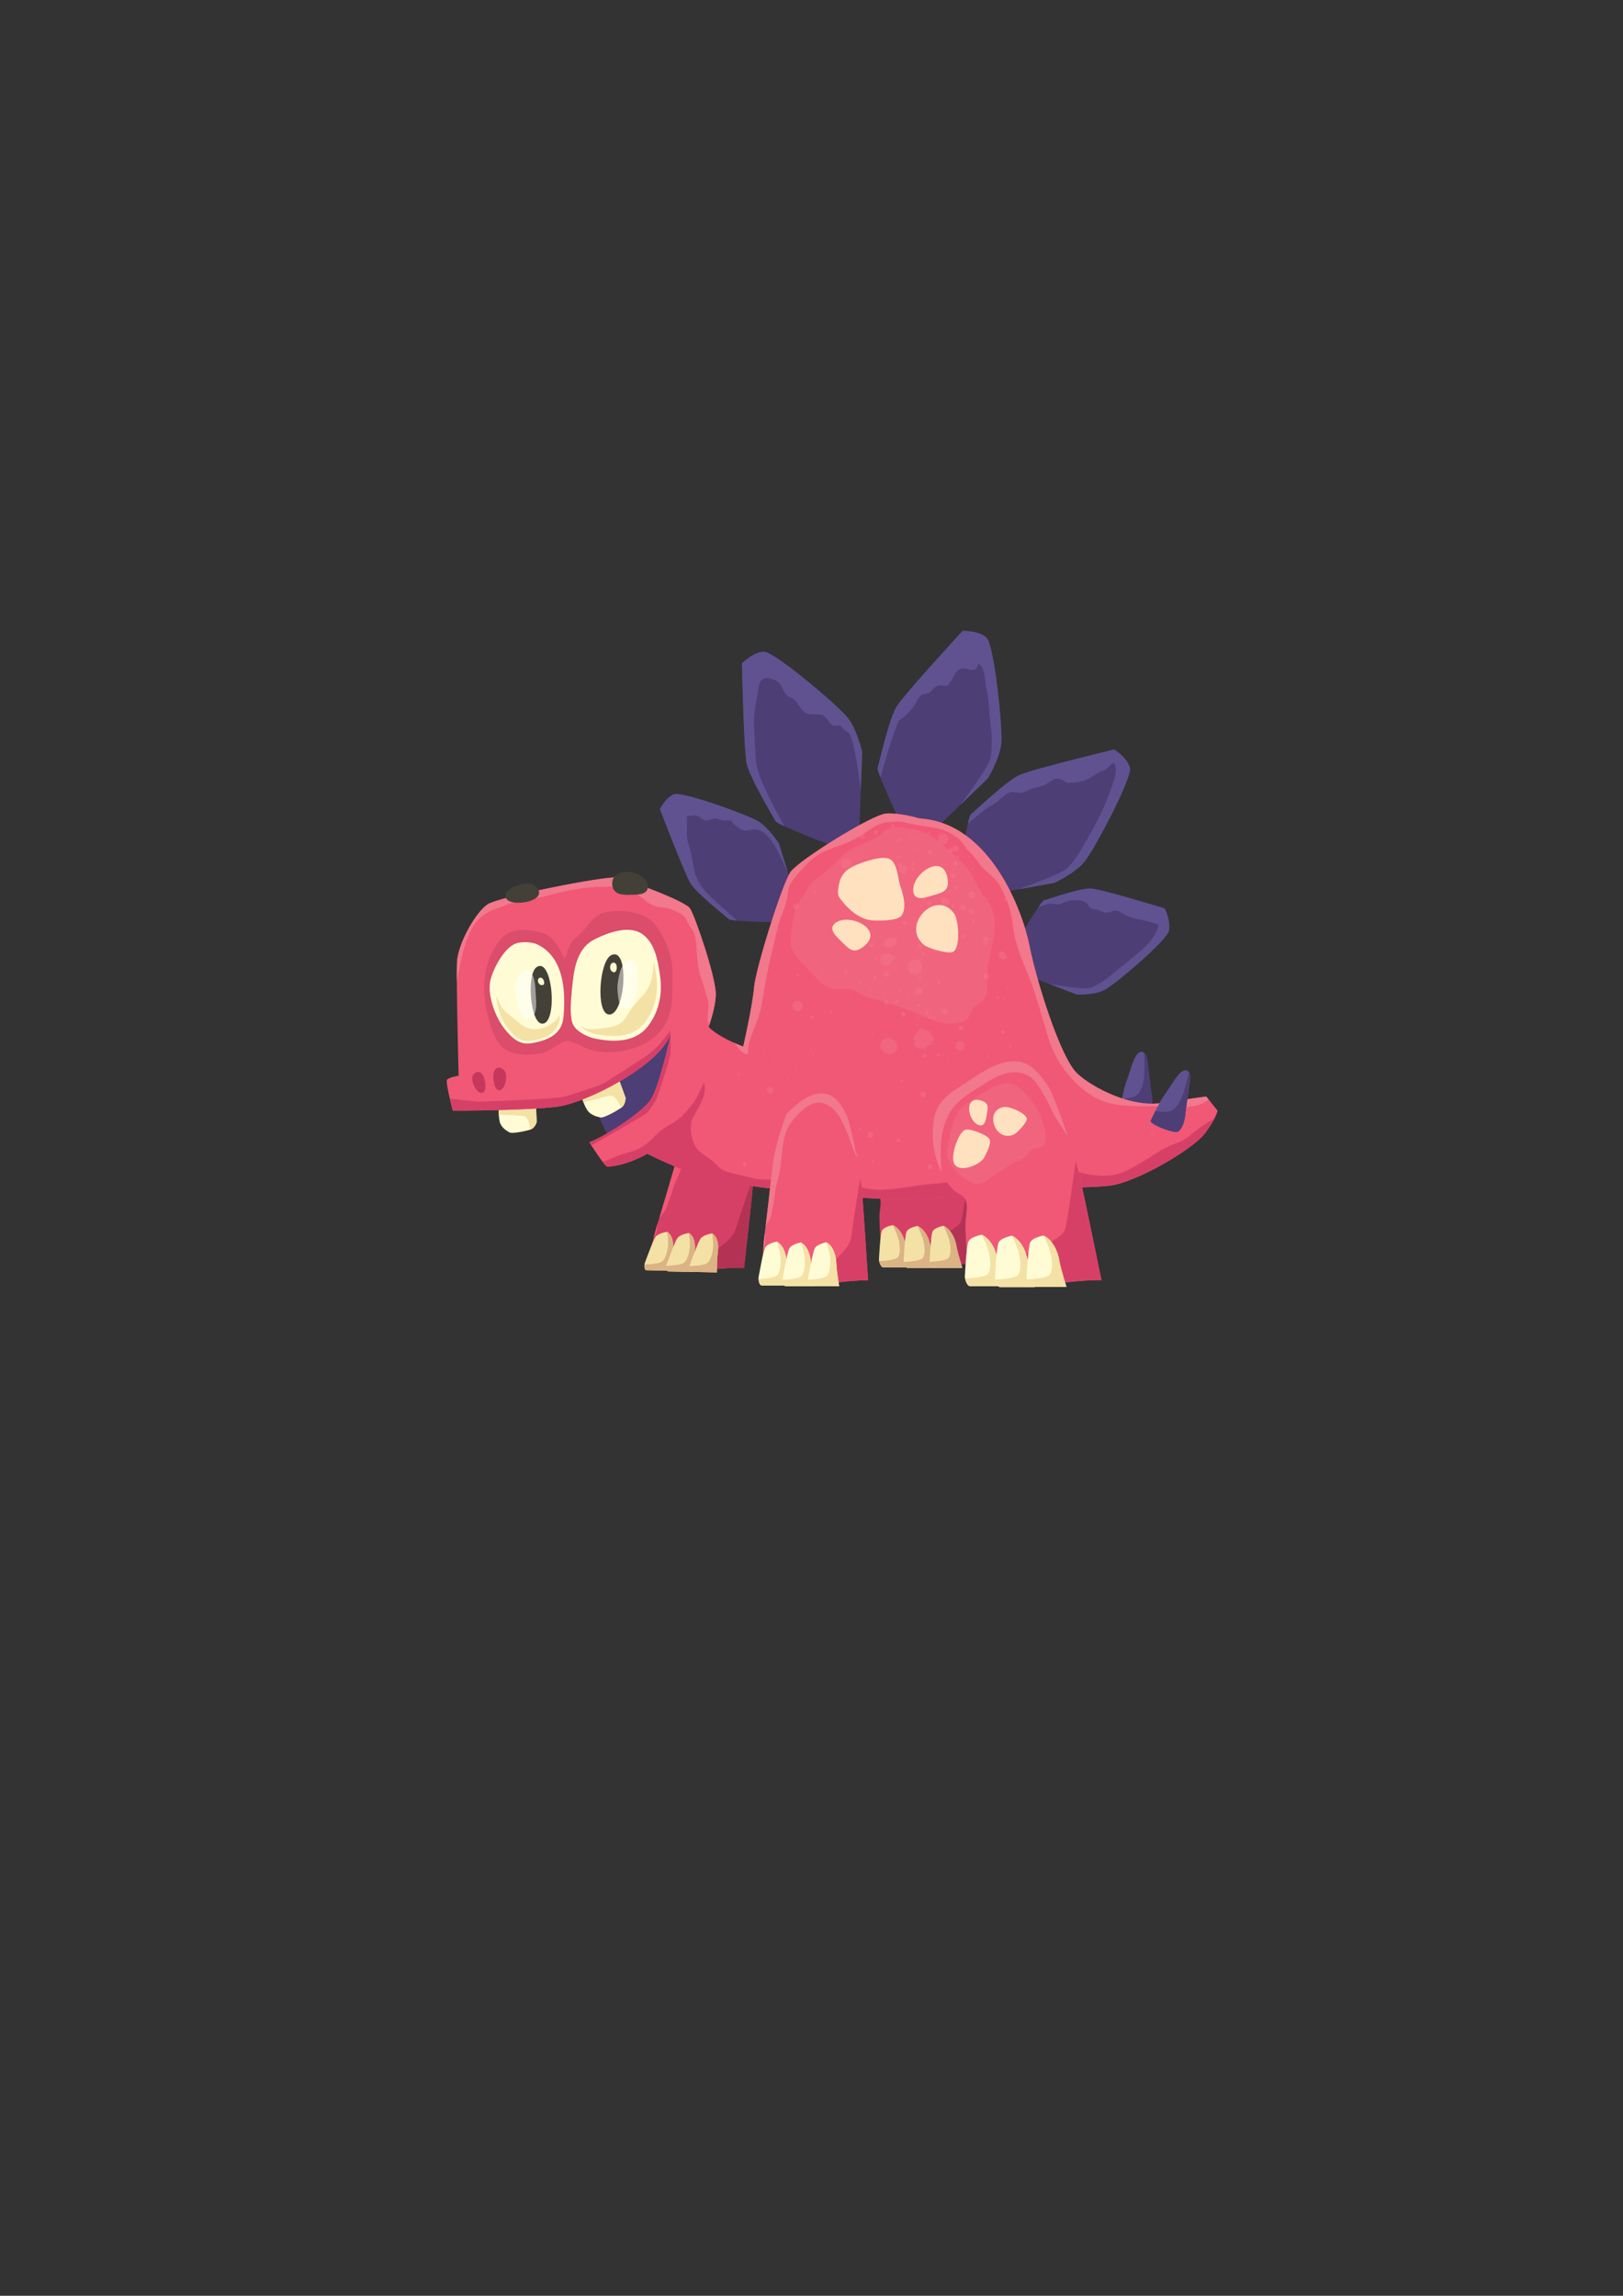 <?xml version="1.0" encoding="iso-8859-1"?>
<!-- Generator: Adobe Illustrator 13.0.0, SVG Export Plug-In . SVG Version: 6.00 Build 14948)  -->
<!DOCTYPE svg PUBLIC "-//W3C//DTD SVG 1.0//EN" "http://www.w3.org/TR/2001/REC-SVG-20010904/DTD/svg10.dtd">
<svg version="1.0" id="Layer_1" xmlns="http://www.w3.org/2000/svg" xmlns:xlink="http://www.w3.org/1999/xlink" x="0px" y="0px"
	 width="595.281px" height="841.89px" viewBox="0 0 595.281 841.89" style="enable-background:new 0 0 595.281 841.89;"
	 xml:space="preserve">
<rect x="0" y="0" width="595.281" height="841.89" fill="#333333" stroke="none"/>
<path style="fill:#D74066;" d="M255.27,410.409c0,0-5.621,9.627-7.8,17.164c-2.179,7.537-4.97,16.957-6.247,20.991
	c-1.275,4.035-3.512,13.467-3.512,13.467s1.926,3.294,3.826,3.606c1.897,0.312,13.902,0.309,21.832-0.33
	c7.93-0.636,9.549-0.33,9.549-0.33s2.355-21.077,3.047-28.104s0.188-23.023-0.722-25.75
	C274.332,408.393,271.342,396.949,255.27,410.409"/>
<path style="fill:#B43355;" d="M276.238,431.921c-0.82,1.869-5.725,16.365-6.357,18.615c-1.164,4.131-8.489,9.391-13.362,10.094
	c-3.523,0.51-14.523-3.801-17.254-4.914c-0.846,3.33-1.553,6.314-1.553,6.314s1.925,3.294,3.825,3.606
	c1.897,0.312,13.902,0.309,21.832-0.329c7.931-0.637,9.55-0.33,9.55-0.33s2.354-21.077,3.047-28.105
	C276.099,435.507,276.188,433.8,276.238,431.921"/>
<path style="fill:#F05876;" d="M275.243,411.122c-0.91-2.728-3.9-14.173-19.973-0.713c0,0-5.621,9.627-7.8,17.164
	c-1.886,6.528-4.233,14.466-5.656,19.097c0.722-1.186,1.931-1.918,2.69-3.992c1.084-2.955,1.506-3.76,2.264-6.451
	c0.759-2.692,1.93-4.562,3.014-7.518c1.682-4.591,2.581-11.161,6.079-15.029c2.014-2.231,6.495-6.13,9.489-6.582
	c8.984-1.357,9.116,12.443,10.917,18.13C276.173,418.951,275.779,412.731,275.243,411.122 M239.729,453.919
	c1.103-1.584,1.294-2.668,1.494-5.354C240.793,449.925,240.254,451.899,239.729,453.919"/>
<path style="fill:#F4E1A5;" d="M236.467,463.269c0,0,2.955-8.242,3.952-9.665c0.999-1.422,4.246-1.892,4.246-1.892
	s2.928,1.328,2.056,7.269c-0.309,2.104-0.32,7.036-0.32,7.036s-8.159-0.182-9.27-0.205
	C236.019,465.789,236.467,463.269,236.467,463.269"/>
<path style="fill:#DBB384;" d="M243.049,462.464c-1.022,1.059-5.626,1.23-6.636,1.211c-0.073,0.715-0.11,2.117,0.718,2.137
	c1.111,0.023,9.27,0.205,9.27,0.205s0.011-4.932,0.32-7.036c0.872-5.94-2.056-7.269-2.056-7.269s0.57,3.192,0.323,5.36
	C244.742,459.241,244.078,461.402,243.049,462.464"/>
<path style="fill:#F4E1A5;" d="M244.483,463.716c0,0,2.955-8.242,3.953-9.664s4.244-1.894,4.244-1.894s2.928,1.33,2.057,7.271
	c-0.307,2.104-0.32,7.035-0.32,7.035s-8.157-0.181-9.27-0.205C244.035,466.236,244.483,463.716,244.483,463.716"/>
<path style="fill:#DBB384;" d="M251.065,462.914c-1.023,1.058-5.627,1.229-6.637,1.211c-0.071,0.713-0.109,2.116,0.719,2.135
	c1.113,0.024,9.27,0.205,9.27,0.205s0.013-4.931,0.32-7.035c0.871-5.94-2.057-7.271-2.057-7.271s0.571,3.195,0.324,5.363
	S252.095,461.85,251.065,462.914"/>
<path style="fill:#F4E1A5;" d="M253,463.861c0,0,2.955-8.243,3.951-9.665c0.999-1.422,4.246-1.894,4.246-1.894
	s2.928,1.33,2.056,7.271c-0.308,2.106-0.319,7.036-0.319,7.036s-8.159-0.182-9.27-0.205C252.552,466.378,253,463.861,253,463.861"/>
<path style="fill:#DBB384;" d="M259.582,463.058c-1.023,1.057-5.627,1.23-6.637,1.21c-0.072,0.714-0.111,2.118,0.719,2.137
	c1.111,0.024,9.27,0.205,9.27,0.205s0.011-4.93,0.319-7.036c0.872-5.941-2.056-7.27-2.056-7.27s0.571,3.193,0.323,5.361
	C261.275,459.833,260.61,461.994,259.582,463.058"/>
<path style="fill:#D74066;" d="M323.934,402.712c-0.979,0.65-1.933,1.286-2.854,1.862c-4.318,2.692-7.412,5.312-8.121,10.525
	c-0.699,5.136,0.34,11.365,2.686,15.988c1.025,2.021,2.117,3.762,3.891,5.19c0.727,0.588,1.627,0.877,2.307,1.497
	c2.049,1.866,0.731,5.719,0.721,8.167c-0.02,4.406,0.768,14.688,0.768,14.688s3.285,3.523,5.506,3.817s15.57,0,24.168-0.881
	c8.6-0.88,10.508-0.587,10.508-0.587s-4.696-22.914-6.366-30.551c-1.67-7.639-7.781-24.968-9.741-27.906
	c-2.252-3.378-5.191-7.268-9.62-7.456C332.807,396.858,328.132,399.921,323.934,402.712"/>
<path style="fill:#F1647D;" d="M322.643,409.939c-2.931,1.764-4.286,6.552-4.843,9.87c-0.262,1.568-1.019,4.462-0.68,5.983
	c0.266,1.195,1.838,3.549,2.666,4.469c1.16,1.287,3.207,2.604,4.857,3.386c2.793,1.321,4.559-1.162,6.876-2.506
	c1.724-0.998,3.321-2.171,5.022-3.185c1.385-0.826,2.979-1.132,4.176-2.289c0.714-0.692,1.055-1.643,1.964-2.149
	c0.6-0.335,1.44-0.17,2.034-0.392c1.529-0.574,1.889-1.291,1.973-2.854c0.161-2.953-1.779-8.135-3.516-10.35
	c-2.351-2.999-5.385-7.338-9.736-6.037C329.483,405.07,326.138,407.835,322.643,409.939"/>
<path style="fill:#FFCE7D;" d="M322.359,417.739c-2.1,1.067-4.475,8.203-3.089,10.33c1.754,2.687,7.827,0.108,8.965-2.084
	c0.634-1.218,2.257-4.321,1.567-5.51C329.078,419.229,323.707,417.054,322.359,417.739 M337.134,419.107
	c0.951-0.418,3.918-3.567,3.879-4.673c-0.055-1.705-5.225-3.879-6.869-3.604C328.02,411.843,331.488,421.585,337.134,419.107
	 M326.501,416.237c2.168,0.792,2.293-2.282,2.537-3.537c0.401-2.065,0.379-3.135-1.765-3.815
	C321.99,407.211,323.205,415.033,326.501,416.237"/>
<path style="fill:#F2788C;" d="M353.259,419.264c-0.014-0.043-0.028-0.085-0.041-0.125l-0.199-0.586
	c-0.023-0.063-0.044-0.128-0.066-0.192c-0.113-0.327-0.225-0.656-0.339-0.981c-0.03-0.088-0.06-0.176-0.091-0.263
	c-0.102-0.291-0.202-0.582-0.305-0.87c-0.036-0.101-0.072-0.205-0.108-0.305c-0.062-0.175-0.123-0.349-0.187-0.522
	c-0.045-0.13-0.092-0.258-0.137-0.385c-0.086-0.238-0.171-0.473-0.256-0.706c-0.045-0.127-0.092-0.253-0.138-0.379
	c-0.08-0.222-0.161-0.442-0.241-0.66c-0.051-0.136-0.102-0.273-0.152-0.408c-0.053-0.141-0.104-0.282-0.156-0.422
	c-0.08-0.21-0.157-0.418-0.235-0.624c-0.048-0.127-0.095-0.25-0.144-0.375c-0.06-0.157-0.119-0.313-0.181-0.468
	c-0.057-0.152-0.114-0.301-0.173-0.45c-0.062-0.158-0.123-0.314-0.186-0.47c-0.037-0.097-0.075-0.196-0.114-0.292
	c-0.082-0.206-0.163-0.41-0.243-0.609c-0.036-0.087-0.07-0.173-0.105-0.259c-0.084-0.203-0.166-0.404-0.246-0.596
	c-0.023-0.058-0.047-0.114-0.07-0.169c-0.072-0.17-0.141-0.336-0.209-0.496c-0.023-0.055-0.047-0.111-0.071-0.164
	c-0.081-0.189-0.159-0.37-0.237-0.545c-0.021-0.05-0.043-0.099-0.064-0.147c-0.079-0.178-0.158-0.347-0.232-0.51
	c-0.015-0.032-0.029-0.062-0.043-0.093c-0.074-0.157-0.146-0.307-0.215-0.45c-0.007-0.014-0.015-0.031-0.021-0.044
	c-0.074-0.152-0.146-0.29-0.215-0.421c-0.01-0.023-0.021-0.046-0.033-0.068c-0.067-0.127-0.133-0.245-0.194-0.351
	c-0.009-0.016-0.017-0.029-0.026-0.043c-0.062-0.109-0.123-0.208-0.18-0.293c-1.109-1.662-2.384-3.447-3.922-4.855
	c-0.09-0.082-0.182-0.162-0.273-0.24c-0.067-0.059-0.136-0.117-0.205-0.175c-0.932-0.767-1.972-1.392-3.148-1.801
	c-0.652-0.213-1.34-0.353-2.072-0.384c-4.976-0.21-9.65,2.853-13.849,5.644c-0.979,0.651-1.933,1.286-2.856,1.863
	c-4.316,2.691-7.41,5.311-8.119,10.524c-0.679,4.98,0.062,10.749,2.365,15.246c-0.236-6.186-0.77-11.02,2.029-16.854
	c1.968-4.105,5.682-6.346,9.525-8.775c3.961-2.502,8.149-5.324,12.973-3.994c2.312,0.638,3.451,1.999,4.746,3.883
	c1.556,2.263,3.181,5.312,4.205,7.851c0.291,0.717,2.686,4.333,4.636,7.337C353.378,419.617,353.32,419.44,353.259,419.264"/>
<path style="fill:#B43355;" d="M355.731,427.054c-0.265,2.047-2.438,18.738-3.304,20.943c-0.924,2.351-10.516,7.344-15.689,8.227
	c-3.742,0.638-10.447-1.34-13.872-2.48c0.214,3.633,0.464,6.887,0.464,6.887s3.284,3.524,5.504,3.818
	c2.221,0.293,15.571,0,24.17-0.881s10.506-0.588,10.506-0.588s-4.695-22.913-6.365-30.551
	C356.82,430.946,356.328,429.093,355.731,427.054"/>
<path style="fill:#F4E1A5;" d="M322.375,462.001c0,0,0.426-9.01,1.041-10.576c0.616-1.566,4.064-2.153,4.064-2.153
	s3.719,1.371,4.812,7.833c0.387,2.292,2.084,7.638,2.084,7.638h-10.381C322.75,464.743,322.375,462.001,322.375,462.001"/>
<path style="fill:#DBB384;" d="M329.416,460.972c-0.771,1.172-5.83,1.47-6.959,1.472c0.166,0.776,0.61,2.299,1.539,2.299h10.381
	c0,0-1.697-5.345-2.084-7.638c-1.094-6.462-4.812-7.833-4.812-7.833s1.744,3.45,2.223,5.808
	C330.182,457.437,330.192,459.794,329.416,460.972"/>
<path style="fill:#F4E1A5;" d="M331.445,462.294c0,0,0.428-9.01,1.042-10.574c0.617-1.567,4.063-2.154,4.063-2.154
	s3.719,1.371,4.812,7.833c0.39,2.292,2.086,7.638,2.086,7.638h-10.381C331.821,465.037,331.445,462.294,331.445,462.294"/>
<path style="fill:#DBB384;" d="M338.487,461.266c-0.771,1.172-5.831,1.47-6.96,1.472c0.167,0.776,0.611,2.299,1.54,2.299h10.381
	c0,0-1.696-5.346-2.086-7.638c-1.093-6.462-4.812-7.833-4.812-7.833s1.746,3.451,2.223,5.807
	C339.253,457.731,339.261,460.085,338.487,461.266"/>
<path style="fill:#F4E1A5;" d="M340.968,462.248c0,0,0.427-9.011,1.043-10.576c0.615-1.566,4.063-2.153,4.063-2.153
	s3.718,1.371,4.812,7.833c0.389,2.291,2.084,7.637,2.084,7.637h-10.381C341.343,464.988,340.968,462.248,340.968,462.248"/>
<path style="fill:#DBB384;" d="M348.011,461.218c-0.771,1.171-5.832,1.469-6.961,1.473c0.166,0.775,0.611,2.298,1.539,2.298h10.381
	c0,0-1.695-5.347-2.084-7.638c-1.094-6.462-4.812-7.833-4.812-7.833s1.742,3.45,2.222,5.806
	C348.776,457.682,348.787,460.041,348.011,461.218"/>
<path style="fill:#4D3E75;" d="M288.588,338.292c0,0-20.267-0.221-21.295-1.24c-1.028-1.02-11.705-9.374-13.973-13.051
	c-2.265-3.678-11.259-27.292-11.259-27.292s2.183-4.419,5.25-5.455c3.067-1.034,26.954,7.531,30.852,9.974
	c3.9,2.441,7.504,8.059,7.504,8.059l7.451,23.823L288.588,338.292z"/>
<path style="fill:#605291;" d="M255.596,299.115c1.309,0.301,1.49,1.246,2.947,1.672c1.109,0.324,2.145-0.419,3.198-0.56
	c1.358-0.179,2.194,0.43,3.384,0.604c1.05,0.152,2.148-0.226,3.135,0.181c-0.037-0.015,0.526,0.902,0.664,1.005
	c0.712,0.537,1.941,1.546,2.644,2.001c1.4,0.909,2.603,0.527,4.293,0.205c6.567-1.249,10.8,11.212,13.144,15.738l-3.338-10.674
	c0,0-3.604-5.618-7.504-8.061c-3.898-2.442-27.785-11.008-30.852-9.973c-3.067,1.036-5.25,5.455-5.25,5.455
	s8.994,23.614,11.26,27.292c2.267,3.676,12.944,12.031,13.972,13.051c0.227,0.225,1.398,0.412,3.081,0.565l-4.274-3.814
	c-4.279-3.817-9.859-8.185-11.305-13.996c-0.762-3.071-0.937-6.144-1.959-9.197c-0.721-2.157-1.044-3.71-0.898-5.994
	c0.023-0.368,0.197-5.346-0.293-5.149c0.76-0.305,2.107-0.434,2.931-0.446C254.984,299.015,255.316,299.05,255.596,299.115"/>
<path style="fill:#4D3E75;" d="M307.891,311.172c0,0-22.766-8.529-23.516-10.147c-0.75-1.619-9.434-15.805-10.514-21.055
	c-1.078-5.248-1.738-36.699-1.738-36.699s4.236-4.308,8.111-4.275c3.875,0.033,27.37,19.859,30.785,24.322
	c3.418,4.463,5.227,12.542,5.227,12.542l-1.166,31.065L307.891,311.172z"/>
<path style="fill:#605291;" d="M285.917,250.677c0.233,0.258,0.445,0.542,0.631,0.854c0.531,0.886,0.874,1.902,1.496,2.758
	c0.883,1.215,1.348,1.091,2.669,1.896c2.032,1.236,2.482,3.55,4.35,4.933c2.116,1.567,4.379,0.365,6.594,1.15
	c1.989,0.705,2.243,3.189,4.089,3.854c0.696,0.25,1.635-0.257,2.344,0.026c0.83,0.331,0.847,0.869,1.535,1.366
	c1.69,1.219,1.848,1.028,2.52,2.958c0.521,1.496,0.921,2.989,1.25,4.543c1.027,4.87,1.68,9.83,2.329,14.764l0.522-13.918
	c0,0-1.809-8.08-5.227-12.543c-3.415-4.463-26.911-24.288-30.786-24.322c-3.875-0.033-8.11,4.275-8.11,4.275
	s0.659,31.451,1.737,36.699c1.08,5.25,9.765,19.436,10.515,21.055c0.166,0.357,1.412,1.053,3.247,1.922l-3.288-6.23
	c0,0-3.427-6.491-5.279-11.003c-1.852-4.513-1.969-7.834-2.145-12.813c-0.135-3.812-0.673-8.012-0.159-11.789
	c0.424-3.121,1.1-6.243,1.561-9.371c0.299-2.041,1.434-3.377,3.645-3.047C283.489,248.921,284.906,249.557,285.917,250.677"/>
<path style="fill:#4D3E75;" d="M331.841,305.104c0,0-10.512-21.921-9.933-23.608c0.58-1.686,4.144-17.934,6.999-22.469
	c2.859-4.531,24.167-27.673,24.167-27.673s6.039-0.173,8.812,2.535c2.771,2.707,5.986,33.281,5.357,38.865
	c-0.625,5.588-4.918,12.667-4.918,12.667l-22.357,21.6L331.841,305.104z"/>
<path style="fill:#605291;" d="M360.798,246.321c0.547,1.971,0.535,4.332,0.965,6.023c1.084,4.26,0.929,8.559,1.506,12.86
	c0.535,3.984,0.804,8.997-0.018,12.978c-0.482,2.346-5.973,10.161-10.941,16.916l10.016-9.676c0,0,4.293-7.079,4.918-12.667
	c0.629-5.584-2.587-36.159-5.357-38.866c-2.772-2.708-8.812-2.535-8.812-2.535s-21.308,23.142-24.167,27.673
	c-2.855,4.535-6.419,20.783-6.999,22.469c-0.128,0.374,0.288,1.74,1.011,3.637l1.942-6.771c0,0,2.026-7.057,3.813-11.593
	c0.305-0.77,0.6-1.767,1.098-2.435c0.641-0.857,0.936-0.772,1.467-1.208c1.542-1.261,2.874-2.646,4.041-4.294
	c1.016-1.433,1.367-3.226,2.948-4.067c0.834-0.443,1.896-0.323,2.741-0.82c0.891-0.522,1.193-1.482,2.002-2.008
	c0.945-0.614,1.488-0.628,2.783-0.555c1.813,0.102,1.5,0.562,2.645-1.039c1.626-2.276,2.266-5.711,5.546-5.201
	c1.101,0.171,2.236,0.87,3.382,0.409c1.182-0.476,0.84-0.807,1.598-2.169C359.914,244.05,360.462,245.112,360.798,246.321"/>
<path style="fill:#4D3E75;" d="M351.341,323.137c0,0,3.391-23.5,4.777-24.554c1.389-1.052,13.113-12.298,17.897-14.424
	c4.782-2.123,34.653-9.312,34.653-9.312s4.994,3.143,5.771,6.847c0.775,3.704-13.24,30.257-16.786,34.446
	c-3.545,4.193-10.878,7.604-10.878,7.604l-29.883,5.369L351.341,323.137z"/>
<path style="fill:#605291;" d="M406.796,291.182c-1.951,5.152-4.09,9.759-6.969,14.644c-2.443,4.143-4.894,9.139-8.363,12.548
	c-1.668,1.639-10.371,4.996-18.076,7.775l13.388-2.404c0,0,7.333-3.412,10.879-7.605c3.546-4.188,17.562-30.742,16.786-34.446
	c-0.777-3.704-5.771-6.847-5.771-6.847s-29.871,7.188-34.653,9.312c-4.784,2.126-16.509,13.371-17.897,14.423
	c-0.305,0.234-0.711,1.568-1.156,3.499c0,0,5.236-4.417,5.258-4.434c1.703-1.438,3.464-2.184,5.246-3.453
	c1.426-1.016,3.643-3.634,5.479-3.776c1.476-0.113,2.579,0.576,4.157,0.201c1.345-0.32,2.62-1.253,3.979-1.613
	c2.574-0.68,3.692-0.649,5.951-2.311c1.947-1.431,2.956-1.561,4.975-0.435c1.732,0.967,1.381,0.944,3.473,0.745
	c2.072-0.197,3.562-0.311,5.508-1.288c1.495-0.75,2.786-1.813,4.234-2.608c0.996-0.547,1.38-0.187,2.545-1.125
	c0.934-0.752,1.627-1.72,2.652-2.332c2.002,2.022-0.025,7.145-0.853,9.442C407.313,289.802,407.056,290.496,406.796,291.182"/>
<path style="fill:#605291;" d="M410.718,407.148c0,0,1.336-7.648,2.193-9.86c1.37-3.53,2.654-8.933,4.105-10.587
	c1.451-1.656,2.252-1.029,3.158-0.008c0.906,1.02,1.586,11.373,2.183,14.374c0.597,3,0.212,6.265-1.005,7.224
	C420.134,409.251,411.927,408.507,410.718,407.148"/>
<path style="fill:#4D3E75;" d="M415.912,402.169c-1.087,0.391-2.854,0.685-4.418,0.886c-0.441,2.185-0.775,4.093-0.775,4.093
	c1.209,1.36,9.416,2.102,10.634,1.142c1.217-0.959,1.603-4.224,1.005-7.224c-0.596-3.001-1.275-13.353-2.182-14.374
	c-0.145-0.163-0.287-0.313-0.43-0.449c0.018,2.386,0.021,5.244-0.039,7.319C419.585,397.809,418.216,401.337,415.912,402.169"/>
<path style="fill:#4D3E75;" d="M370.978,348.721c0,0,10.638-18.279,11.957-18.562c1.32-0.278,13.309-4.619,17.326-4.319
	c4.018,0.301,26.957,7.286,26.957,7.286s2.295,4.82,1.515,8.273c-0.783,3.454-19.756,19.664-23.659,21.638
	c-3.908,1.979-10.121,1.649-10.121,1.649l-22.302-8.522L370.978,348.721z"/>
<path style="fill:#605291;" d="M420.607,346.53c-2.447,2.561-5.43,4.823-7.635,6.604c-3.821,3.086-8.248,7.317-12.916,9.083
	c-1.721,0.65-8.85-0.323-15.094-1.348l9.99,3.816c0,0,6.215,0.33,10.121-1.647c3.903-1.975,22.876-18.185,23.659-21.639
	c0.78-3.453-1.515-8.272-1.515-8.272s-22.939-6.986-26.957-7.286c-4.018-0.3-16.006,4.041-17.326,4.319
	c-0.291,0.063-1.041,1.009-2.027,2.438c1.426-0.396,3.073-1.162,4.545-1.245c0.834-0.046,1.541,0.36,2.32,0.347
	c1.35-0.022,2.227-0.766,3.482-1.154c1.817-0.564,4.459-0.707,6.258,0.01c1.416,0.566,1.49,1.643,2.558,2.411
	c0.938,0.678,1.74,0.382,2.751,0.737c1.672,0.585,2.002,1.287,3.778,0.85c2.388-0.586,2.721-1.146,4.758,0.205
	c4.069,2.699,9.256,2.422,13.583,4.406C424.515,341.769,422.77,344.266,420.607,346.53"/>
<path style="fill:#F05876;" d="M337.309,300.16c0,0-7.021-2.137-12.209-1.831c-5.188,0.305-32.047,17.092-35.099,21.364
	c-3.052,4.274-12.819,35.405-13.429,42.425c-0.611,7.021-3.968,21.67-3.968,21.67s-11.903-4.273-14.04-9.156
	c0,0-6.409,21.059-9.156,27.774c-2.747,6.715-13.735,19.84-13.735,19.84s15.566,7.936,25.028,10.071
	c9.462,2.138,40.288,6.409,63.178,7.325c22.893,0.915,49.141-4.273,49.141-4.273s24.417,0.61,34.184-0.609
	c9.766-1.221,30.521-13.43,34.795-19.229c4.272-5.799,4.577-8.24,4.577-8.24l-4.147-5.181c0,0-6.84,0.907-16.912,2.434
	c-10.073,1.526-24.418-5.189-30.521-10.987c-6.104-5.8-14.955-34.185-17.396-46.699C375.156,334.344,363.251,301.686,337.309,300.16
	"/>
<path style="fill:#F1647D;" d="M335.899,304.282c-0.366-0.094-0.74-0.18-1.125-0.259c-3.167-0.645-6.757-1.332-9.663,0.363
	c-1.225,0.715-2.227,1.825-3.455,2.575c-3.115,1.899-6.818,2.832-9.961,4.843c-3.518,2.251-6.018,5.679-9.254,8.271
	c-1.631,1.305-3.607,2.494-4.983,4.033c-1.348,1.508-2.142,3.475-3.358,5.099c-3.179,4.25-3.481,9.495-4.09,14.807
	c-0.621,5.429,3.403,8.184,6.772,11.776c3.614,3.853,5.206,7.157,11.269,6.933c2.399-0.088,3.828-0.283,5.977,0.841
	c1.924,1.006,3.467,2.168,5.607,2.675c7.711,1.823,14.426,4.328,21.604,7.556c2.622,1.178,5.516,1.677,8.396,1.568
	c1.717-0.065,3.72-0.383,5.064-1.564c1.344-1.18,1.256-2.888,2.35-4.19c0.961-1.143,2.516-1.579,3.451-2.64
	c2.404-2.728,1.477-5.548,1.508-8.822c0.029-2.96,0.725-6.195,1.358-9.097c1.534-7.027,3.218-13.255-1.805-19.518
	c-2.291-2.857-3.601-5.798-5.286-9.021c-1.486-2.842-3.671-4.505-5.939-6.611C345.699,309.596,342.14,305.876,335.899,304.282"/>
<g style="opacity:0.4;">
	<g>
		<g>
			<defs>
				<rect id="SVGID_1_" x="254.956" y="298.952" width="168.083" height="132.14"/>
			</defs>
			<clipPath id="SVGID_2_">
				<use xlink:href="#SVGID_1_"  style="overflow:visible;"/>
			</clipPath>
			<path style="clip-path:url(#SVGID_2_);fill:#F2788C;" d="M323.44,355.458c-0.224,0.226,0.313,0.431,0.401,0.241
				C323.948,355.473,323.58,355.317,323.44,355.458 M320.222,416.043c-0.049-0.601-0.737-1.08-1.288-0.966
				c-1.103,0.231-0.798,1.741-0.24,2.093c0.2,0.126,0.597,0.165,0.644,0.161c-0.049,0.004,0.678-0.369,0.643-0.322
				C320.035,416.937,320.233,416.192,320.222,416.043 M320.141,425.296c-0.437,0.178-0.214,0.996,0.159,0.965
				C320.684,426.23,320.914,424.983,320.141,425.296 M327.141,352.722c0.016-0.078,0.429-0.789,0.481-0.803
				c0.141-0.038,0.342,0.222,0.323,0.24c0.194-0.2-0.122-0.277-0.081-0.402c0.032-0.096,0.279-0.094,0.322-0.16
				c0.057-0.088,0.131-0.69,0.161-0.563c-0.104-0.438-0.714-0.584-1.207-0.162c-0.058-0.167,0.083-0.305,0-0.482
				c-0.097-0.206-1.188-0.852-1.851-0.805c-0.176,0.013-0.943,0.089-1.127,0.16c-0.205,0.082-0.937,0.711-1.045,0.886
				c-0.09,0.143,0.094,0.203,0,0.483c-0.07,0.202-0.225,0.147-0.242,0.322c-0.027,0.284,0.17,0.529,0.162,0.803
				c-0.009,0.226-0.24,0.277-0.162,0.483c0.099,0.258,0.28,0.149,0.483,0.322c0.371,0.318,0.61,0.907,0.965,1.047
				c0.021,0.008,0.929,0.106,1.128,0.08c0.535-0.069,0.791-0.452,1.206-0.724C327.263,353.052,327.031,353.266,327.141,352.722
				 M326.095,364.63c0.107-0.106-0.1-0.223-0.161-0.16C325.804,364.6,325.95,364.775,326.095,364.63 M341.302,305.575
				c0-0.338-0.146-0.551-0.563-0.402C339.7,305.542,341.298,306.483,341.302,305.575 M327.945,361.492
				c0.1-0.033,0.112-0.433-0.081-0.241C327.728,361.39,327.841,361.526,327.945,361.492 M326.417,365.113
				c-0.01,0.049,0.166,0.236,0.241,0.161C326.802,365.13,326.462,364.867,326.417,365.113 M324.406,365.194
				c-0.238,0.118-0.344,0.832,0.081,0.805C324.873,365.973,324.929,364.937,324.406,365.194 M324.968,356.183
				c-1.235,0.205-0.795,1.918,0.08,2.01C326.491,358.347,326.453,355.937,324.968,356.183 M325.21,366.803
				c-0.65,0.038-1.039,0.954-0.724,1.528c0.171,0.315,0.261-0.036,0.481,0.081c0.248,0.132,0.096,0.404,0.322,0.321
				c-0.127,0.046,0.4-0.585,0.322-0.482C326.082,367.632,325.768,366.771,325.21,366.803 M320.061,379.113
				c0.433-0.032,0.146-0.952-0.241-0.563C319.605,378.763,319.818,379.13,320.061,379.113 M319.095,389.009
				c-0.028,0.029-0.109-0.006-0.08,0.081C319.179,389.583,319.498,388.607,319.095,389.009 M319.015,362.539
				c-0.379,0.279-0.078,1.01,0.402,0.724C319.696,363.097,319.636,362.08,319.015,362.539 M320.061,419.021
				c0.274-0.276-0.152-0.444-0.241-0.403C319.361,418.832,319.933,419.149,320.061,419.021 M346.371,369.86
				c-0.39,0.024-0.857,0.279-0.885,0.323c-0.863,1.338,2.16,2.892,2.092,0.804C347.552,370.243,346.878,369.831,346.371,369.86
				 M320.625,346.931c0.377-0.918-0.455-1.359-0.966-1.288c-0.778,0.104-1.028,0.691-0.725,1.288
				C319.251,347.554,320.419,347.425,320.625,346.931 M319.98,316.194c-0.027,0.03-0.109-0.006-0.079,0.081
				C320.064,316.768,320.384,315.792,319.98,316.194 M321.509,306.057c0.812-0.208,0.679-1.95-0.644-1.448
				C319.982,304.943,320.623,306.286,321.509,306.057 M321.75,337.757c0.176-0.496-0.224-0.866-0.643-0.805
				c-0.382,0.057-0.59,0.181-0.564,0.565c0.006,0.061,0.541,0.655,0.484,0.643C321.095,338.175,321.691,337.926,321.75,337.757
				 M320.3,316.356c0.002,0-0.158,0.103-0.078,0.161C320.625,316.814,320.546,316.111,320.3,316.356 M320.945,341.539
				c0.32-0.163,0.043-1.04-0.482-0.643C319.964,341.271,320.632,341.698,320.945,341.539 M319.095,419.906
				c-0.008,0.018-0.012,0.227,0,0.241C319.375,420.45,319.302,419.428,319.095,419.906 M341.462,382.572
				c-0.047-0.182,0.301-0.322,0.322-0.322c0.276,0.007,1.026,1.074,1.287,0.645c-0.379-0.44-1.074-0.331-1.126-0.885
				c-0.014-0.148,0.254-0.19,0.321-0.322c0.15-0.293,0.061-0.518,0.16-0.644c0.021-0.026,0.043-0.043,0.064-0.055
				c-0.021-0.008-0.037-0.013-0.064-0.025c-0.125-0.06-0.17-0.545-0.16-0.644c0.058-0.546-0.18-0.094-0.482-0.563
				c-0.131-0.203-0.004-0.548-0.08-0.644c-0.262-0.331-0.709-0.081-0.725-0.482c-0.01-0.214,0.504-0.314,0.322-0.565
				c-0.158-0.122-0.58,0.106-0.725,0.082c-0.242-0.04-0.386-0.407-0.644-0.483c-0.224-0.066-0.615,0.117-0.806,0.08
				c-0.303-0.057-1.246-0.847-1.528-0.804c-0.354,0.053-0.349,0.429-0.481,0.643c-0.113,0.179-0.371,0.264-0.404,0.321
				c-0.041,0.078,0.096,0.225,0.082,0.243c-0.166,0.205-0.426,0.191-0.563,0.321c-0.083,0.078-0.071,0.286-0.16,0.403
				c-0.17,0.224-0.474,0.374-0.565,0.564c-0.088,0.186,0.088,0.241,0,0.562c-0.064,0.243-0.553,0.561-0.562,0.724
				c-0.015,0.265,0.44,0.273,0.483,0.886c0.025,0.393-0.303,0.728-0.242,0.964c0.064,0.261,0.307,0.329,0.32,0.484
				c0.025,0.232-0.36,0.414-0.078,0.643c0.25,0.202,0.273-0.278,0.562-0.241c0.572,0.072-0.041,0.387,0.321,0.724
				c0.396,0.368,1.319,0.055,1.287,0.803c0.258-0.373,0.663-0.856,1.128-0.642c0.413,0.189,0.097,0.87,0.48,1.127
				c0.258-0.211-0.356-0.621-0.16-0.805c0.052-0.048,0.433,0.034,0.404,0.079c0.066-0.103-0.058-0.378,0-0.48
				c-0.009,0.013,0.428-0.314,0.561-0.403c0.337-0.224,0.71-0.649,0.967-0.644c0.113,0.004,0.078,0.225,0.24,0.161
				c0.203-0.08,0.316-0.447,0.484-0.482c0.516-0.109,0.689,0.736,1.447,0.482C342.815,383.091,341.537,382.863,341.462,382.572
				 M342.492,380.989C342.714,381.076,342.619,380.919,342.492,380.989 M338.647,405.504c-0.009,0.017-0.013,0.229,0,0.24
				C338.966,406.066,338.884,405.002,338.647,405.504 M339.934,385.308c-0.005,0.019-0.013,0.15,0,0.162
				C340.214,385.749,340.018,384.888,339.934,385.308 M341.141,387.803c0.011-0.333-0.185-0.46-0.321-0.645
				C340.841,387.457,340.91,387.712,341.141,387.803 M338.485,400.274c-1.698,0.082-0.853,2.555,0.481,2.171
				c0.154-0.043,0.508-0.416,0.564-0.723C339.687,400.872,339.06,400.246,338.485,400.274 M341.705,386.756
				C341.69,386.181,341.222,386.649,341.705,386.756 M341.141,385.791c0.062,0.233,0.127,0.463,0.321,0.564
				C341.468,386.054,341.333,385.894,341.141,385.791 M346.611,334.78c0.557-0.076,1.217-0.901,1.207-1.367
				c-0.01-0.517-0.512-1.003-1.126-1.288c0.201-0.274,0.521-0.051,0.724-0.159c-0.033,0.016,0.686-0.829,0.644-0.726
				c0.248-0.604,0.03-1.725-0.644-2.091c-0.445-0.243-1.568-0.184-1.931,0.081c-0.128,0.091-0.453,0.707-0.483,0.884
				c-0.168,1.014,0.698,1.671,1.369,2.011c-0.867,0.021-1.5,0.727-1.369,1.53C345.087,334.187,346.001,334.864,346.611,334.78
				 M340.899,426.985c-1.241,0.287-0.431,1.961,0.403,1.851C342.237,428.712,342.194,426.688,340.899,426.985 M341.38,388.365
				c-0.041-0.2-0.151-0.33-0.24-0.48C341.142,388.123,341.132,388.372,341.38,388.365 M340.416,384.985
				C340.498,384.398,339.982,384.915,340.416,384.985 M329.554,377.343c-0.213,0.22,0.238,0.344,0.322,0.241
				C329.996,377.439,329.766,377.126,329.554,377.343 M329.634,388.204c-0.025,0.106,0.127,0.357,0.242,0.242
				C329.987,388.335,329.694,387.965,329.634,388.204 M334.462,381.125c-0.039,0.098,0.09,0.253,0.16,0.241
				C334.828,381.332,334.567,380.862,334.462,381.125 M328.268,353.447c0.2-0.432-0.397-0.376-0.322-0.403
				C327.373,353.252,328.08,353.849,328.268,353.447 M329.794,362.619c-0.641,0.119-0.299,1.215,0.242,0.966
				C330.496,363.374,330.266,362.532,329.794,362.619 M329.152,377.423c-0.004,0.019-0.014,0.149,0,0.161
				C329.434,377.865,329.236,377.002,329.152,377.423 M328.589,366.803c-0.58,0.225-0.414,0.989,0.16,1.047
				C329.578,367.929,329.632,366.395,328.589,366.803 M339.773,386.998c-0.031-0.473-0.416-0.616-0.725-0.563
				c-0.561,0.097-0.838,0.544-0.562,1.046C338.784,388.025,339.82,387.728,339.773,386.998 M339.773,391.182
				C339.856,390.594,339.337,391.111,339.773,391.182 M337.521,385.47c-0.109,0.109-0.328,0.235-0.081,0.48
				C337.626,386.138,337.705,385.284,337.521,385.47 M336.794,427.389c-0.154,0.175-0.1,0.343,0,0.401
				C337.171,428.005,337.125,427.014,336.794,427.389 M335.83,357.712c0.041-0.005,0.148-0.28,0.403-0.403
				c0.338-0.162,0.83-0.62,0.965-0.644c0.216-0.037,0.269,0.297,0.483,0.081c0.156-0.159-0.012-0.305,0.08-0.643
				c0.088-0.325,0.445-0.694,0.484-0.885c0.066-0.356-0.117-0.681-0.082-0.966c0.092-0.738,0.202-0.479-0.242-1.047
				c-0.385-0.492-0.627-1.093-1.125-1.286c-0.123-0.048-0.225,0.1-0.402,0.08c-0.092-0.012-0.217-0.144-0.321-0.161
				c-0.514-0.078-1.134-0.026-1.207,0c-0.063,0.021-0.208,0.296-0.403,0.401c-0.203,0.112-0.633,0.088-0.725,0.161
				c-0.146,0.121,0.043,0.453-0.24,0.725c-0.123,0.118-0.418,0.025-0.484,0.161c-0.17,0.351,0.049,1.219,0,1.69
				c-0.025,0.263-0.195,0.421-0.159,0.564c0.03,0.122,0.243,0.099,0.401,0.401c0.115,0.217,0.094,0.475,0.16,0.563
				c0.225,0.294,0.541,0.279,0.646,0.483c0.228,0.448-0.084,0.53,0.321,0.322C334.943,357.022,335.58,357.737,335.83,357.712
				 M336.714,415.561c-0.112,0.112-0.166,0.314,0,0.402C337.121,416.177,337.11,415.165,336.714,415.561 M318.854,360.044
				c-0.04,0.02-0.187,0.097-0.16,0.161C318.833,360.563,319.214,359.868,318.854,360.044 M331.083,371.149
				c-1.754,0.434,0.404,2.861,1.047,1.206C332.378,371.707,331.75,370.982,331.083,371.149 M330.52,379.193
				c-0.005,0.018-0.013,0.15,0,0.162C330.884,379.711,330.652,378.616,330.52,379.193 M331.888,357.952
				C332.362,357.541,331.392,357.646,331.888,357.952 M330.601,396.009c-0.493,0.286-0.229,0.938,0.24,0.966
				C331.599,397.018,331.277,395.616,330.601,396.009 M331.808,362.056c-0.131,0.131,0.015,0.305,0.16,0.162
				C332.076,362.11,331.871,361.993,331.808,362.056 M331.646,337.597c-0.434,0.104-0.796,0.677-0.725,1.047
				c0.006,0.024,0.224,0.052,0.242,0.16c0.006,0.033-0.021,0.135,0,0.16c0.09,0.114,0.842,0.341,0.885,0.322
				c0.029-0.011-0.015-0.285,0-0.322c0.086-0.212,0.302-0.018,0.402-0.16C332.895,338.183,332.066,337.494,331.646,337.597
				 M331.083,335.505c0.211-0.053-0.027-0.542-0.162-0.242C330.88,335.358,331.017,335.521,331.083,335.505 M330.359,333.252
				c0.438-1.812-1.367-3.076-2.979-2.655c-1.477,0.385-1.965,2.575-0.885,3.702C327.669,335.521,329.978,334.824,330.359,333.252
				 M329.876,339.689c-0.217,0.1-0.226,0.419,0,0.402C330.048,340.077,330.115,339.579,329.876,339.689 M330.278,339.93
				c-0.196,0.22-0.067,0.686,0.241,0.643C331.003,340.505,330.677,339.482,330.278,339.93 M329.251,317.274
				c-0.047,0.217,0.069,0.61,0.125,0.672c0.119,0.131,0.506,0.074,0.578,0.297c0.061,0.192-0.346,0.411-0.365,0.531
				c-0.024,0.158,0.244,0.06,0.197,0.427c-0.068,0.497-0.08,0.167,0.395,0.562c0.369,0.308,0.264,0.219,0.664,0.454
				c0.253,0.149,0.302,0.457,0.441,0.497c0.861,0.247,0.822-0.532,1.014-1.06c0.141-0.377,0.406-0.581,0.436-0.774
				c-0.009,0.057-0.092-0.602-0.088-0.723c-0.045,0.012-0.257-0.082-0.305-0.132c-0.135-0.139-0.514-0.612-0.705-0.677
				c-0.25-0.084-0.521,0.115-0.824-0.076c-0.104-0.066,0.051-0.218,0.003-0.29C330.266,316.142,329.361,316.759,329.251,317.274
				 M330.761,331.482c-0.127,0.087-0.246,0.306-0.08,0.402C331.123,332.141,331.15,331.214,330.761,331.482 M337.278,309.919
				c-0.073-0.072-0.229,0.067-0.241,0.081C336.623,310.415,337.621,310.26,337.278,309.919 M337.921,329.47
				c0.012,0.1,0.203,0.191,0.297,0.296c-0.022,0.016,0.183,0.508,0.186,0.508c0.234,0.128,1.281,0.064,0.967-0.723
				c-0.023-0.056-0.283-0.078-0.484-0.241c-0.368-0.299-0.346-0.727-0.723-0.564C338.277,328.697,337.884,329.149,337.921,329.47
				 M332.774,364.551c-0.545,0.362,0.431,0.942,0.562,0.401C333.443,364.511,332.989,364.406,332.774,364.551 M339.048,318.448
				c-0.035,0.034-0.102-0.012-0.082,0.079C339.065,318.96,339.435,318.062,339.048,318.448 M341.38,313.539
				c0.406-0.093,0.732-0.827,0.564-1.206c-0.125-0.28-0.941-0.475-0.886-0.483C339.857,312.011,340.248,313.801,341.38,313.539
				 M338.968,325.046c0.111-0.112-0.006-0.477-0.24-0.242C338.548,324.982,338.857,325.156,338.968,325.046 M339.128,317.723
				c0.146-0.144-0.08-0.322-0.16-0.24C338.759,317.69,338.983,317.87,339.128,317.723 M336.634,307.506
				c-0.07-0.126-0.271-0.129-0.401,0C335.781,307.956,336.977,308.105,336.634,307.506 M336.152,302.517
				C336.152,303.163,336.855,302.462,336.152,302.517 M336.634,346.689c-0.082,0.328-0.174-0.023-0.16,0.322
				c0.021,0.6,1.398,0.802,1.529,1.448c0.002-0.318-0.152-0.727,0-0.966c0.199-0.311,0.44,0.129,0.482-0.161
				c-0.562-0.304-0.263-1.566-1.367-1.288C336.736,346.142,336.716,346.359,336.634,346.689 M322.876,360.367
				c-0.101,0.236,0.28,0.294,0.322,0.159C323.246,360.379,322.977,360.13,322.876,360.367 M336.876,309.194
				c-0.004,0.02-0.012,0.15,0,0.162C337.158,309.638,336.96,308.774,336.876,309.194 M335.005,317.411
				c0.436-0.189,0.408-0.963,0.015-1.16c-0.183-0.092-0.628-0.024-0.741,0.37c-0.02,0.066-0.193,0.202-0.182,0.265
				C334.151,317.177,334.865,317.473,335.005,317.411 M335.025,332.286c-0.16,0.29,0.428,0.242,0.322,0
				C335.304,332.185,335.106,332.142,335.025,332.286 M334.705,312.172c0.197,0.198,0.523-0.493,0.08-0.161
				C334.774,312.019,334.634,312.102,334.705,312.172 M320.705,426.341c-0.021,0.024-0.174,0.207-0.08,0.322
				C320.908,427.014,321.021,425.957,320.705,426.341 M335,317.991c-0.381-0.142-0.619,0.117-0.765,0.549
				c-0.187,0.545-0.05,0.694,0.213,0.828C335.103,319.702,335.86,318.314,335,317.991 M334.141,305.655
				c-0.039-0.227-0.396-0.4-0.644-0.161C332.996,305.976,334.259,306.345,334.141,305.655 M333.737,333.252
				c-0.312,0.313,0.542,0.377,0.323,0C333.957,333.074,333.804,333.185,333.737,333.252 M323.703,316.694
				c-1.176-0.58-2.377-0.152-2.916,1.125c-0.398,0.945-0.205,1.975,0.594,2.553C323.867,322.168,326.642,318.148,323.703,316.694
				 M321.267,351.114c-0.329,0.053-0.486,0.181-0.482,0.402c0.016,0.891,1.49,0.346,0.965-0.322
				C321.634,351.046,321.421,351.088,321.267,351.114 M320.866,357.873c-0.63,0.089-0.795,0.946-0.403,1.287
				c-0.041-0.037,0.418,0.085,0.483,0.079C321.873,359.171,321.644,357.761,320.866,357.873 M322.314,308.068
				c-0.061,0.028-0.292,0.235-0.081,0.322C322.5,308.5,322.554,307.958,322.314,308.068 M333.98,302.517
				c0.148-0.256-0.139-0.534-0.402-0.322C333.255,302.453,333.873,302.701,333.98,302.517 M324.727,334.057
				c-0.003,0.018-0.013,0.149,0,0.161C325.007,334.499,324.811,333.636,324.727,334.057 M335.107,307.827
				c-0.053-0.061-0.249-0.011-0.402,0.08C333.994,308.337,335.653,308.488,335.107,307.827 M326.417,301.792
				c-0.067-0.065-0.231,0.055-0.242,0.081C326.058,302.159,326.589,301.967,326.417,301.792 M326.427,316.415
				c0.188,0.27,0.275-0.298,0.07-0.244C326.406,316.194,326.409,316.388,326.427,316.415 M325.291,309.274
				c0.118-0.055,0.029-0.484-0.162-0.24C325.054,309.131,325.089,309.372,325.291,309.274 M324.325,346.527
				c0.3,0.825,1.39,1.292,2.414,0.966c0.502-0.16,1.711-1.023,1.851-1.207c0.123-0.162,0.317-0.548,0.322-0.886
				c0-0.075-0.234-1.081-0.322-1.206c-0.049-0.066-0.561-0.365-0.725-0.402c-0.293-0.066-0.637,0.048-0.965,0.08
				c-0.775,0.076-1.723,0.114-2.173,0.565C324.292,344.866,324.099,345.905,324.325,346.527 M327.38,303.483
				c0.74-0.004,0.808-1.496-0.16-1.208C326.475,302.497,326.781,303.485,327.38,303.483 M332.611,302.92
				c0.254-0.254-0.08-0.394-0.24-0.323C331.985,302.769,332.494,303.038,332.611,302.92 M331.003,302.034
				c0.101-0.033,0.112-0.433-0.082-0.242C330.785,301.931,330.9,302.069,331.003,302.034 M332.371,299.701
				c-0.072-0.061-0.229,0.05-0.24,0.08C332.015,300.085,332.529,299.839,332.371,299.701 M330.11,314.45
				c0.504-0.684-0.821-1.366-1.021-0.503C328.949,314.56,329.759,314.929,330.11,314.45 M329.143,320.711
				c-0.073,0.013-0.026,0.167-0.024,0.178C329.2,321.321,329.455,320.652,329.143,320.711 M330.278,308.23
				c0.349-0.581-0.218-1.154-0.804-0.805c-0.223,0.132-0.577,1.166-0.322,1.287C329.19,308.73,330.257,308.263,330.278,308.23
				 M319.819,307.425C320.222,307.907,320.16,306.898,319.819,307.425 M371.794,330.838
				C371.809,330.353,371.31,330.852,371.794,330.838 M373.082,379.757c0.33-0.131-0.168-0.641-0.322-0.321
				C372.705,379.551,372.929,379.817,373.082,379.757 M372.358,341.217c0.521-0.193,0.312-1.271-0.321-1.046
				C371.261,340.446,371.82,341.416,372.358,341.217 M371.876,354.171c-0.092,0.091-0.06,0.482,0.16,0.402
				C372.21,354.51,372.039,354.009,371.876,354.171 M372.198,343.63c-0.026,0.105,0.126,0.356,0.241,0.242
				C372.548,343.762,372.255,343.392,372.198,343.63 M372.037,349.987c-0.115,0.307,0.4,0.059,0.242-0.08
				C372.207,349.846,372.046,349.956,372.037,349.987 M372.358,404.699c-0.13,0.297,0.229,0.575,0.321,0.483
				C372.875,404.987,372.496,404.392,372.358,404.699 M374.208,351.034c0.07-0.072-0.213-0.454-0.24-0.162
				C373.962,350.919,374.13,351.11,374.208,351.034 M375.253,339.769C375.232,339.287,374.802,339.716,375.253,339.769
				 M374.371,336.551c0.133-0.402-0.375-0.476-0.484-0.402C373.419,336.456,374.237,336.948,374.371,336.551 M374.128,362.539
				c-0.033,0.075,0.105,0.363,0.242,0.321C374.66,362.772,374.261,362.24,374.128,362.539 M373.082,389.814
				c-0.002,0.019-0.011,0.149,0,0.161C373.364,390.256,373.166,389.394,373.082,389.814 M346.532,397.859
				c0.14-0.14-0.136-0.507-0.323-0.321C346.064,397.684,346.391,398,346.532,397.859 M370.186,332.69
				c-0.158,0.157,0.034,0.503,0.241,0.401C370.602,333.005,370.458,332.416,370.186,332.69 M366.534,351.439
				c-0.004,0.029,0.003,0.077,0.032,0.158C366.548,351.552,366.539,351.497,366.534,351.439 M368.737,330.195
				c0.556-0.121,0.157-1.278-0.483-0.805C367.96,329.607,368.274,330.294,368.737,330.195 M376.462,360.689
				C376.169,360.281,376.162,360.976,376.462,360.689 M369.3,380.642c0.109-0.23-0.238-0.325-0.32-0.241
				C368.72,380.659,369.227,380.8,369.3,380.642 M369.705,329.068c0.25-0.059,0.596-0.511,0.643-0.885
				c0.101-0.826-0.486-1.414-1.127-1.367C367.407,326.947,368.542,329.344,369.705,329.068 M365.839,330.516
				c-0.033,0.034-0.1-0.011-0.08,0.081C365.857,331.029,366.228,330.13,365.839,330.516 M368.253,351.838
				c0.219-0.329,0.901-0.086,1.047-0.564c-0.012,0.036-0.246-0.214-0.307-0.251c-0.005,0.018-0.009,0.025-0.015,0.011
				c-0.011-0.021-0.002-0.021,0.015-0.011c0.018-0.135-0.041-1-0.08-1.072c-0.007,0.011-0.014,0.023-0.016,0.036
				c0.005-0.038,0.011-0.047,0.016-0.036c0.053-0.062,0.205-0.084,0.145-0.206c-0.148-0.307-0.27,0.109-0.562-0.08
				c-0.142-0.09-0.015-0.434-0.162-0.562c-0.324-0.283-1.479-0.227-1.688-0.081c-0.185,0.127-0.156,1.051-0.724,1.206
				c0.756-0.064,0.564,0.747,0.611,1.211c0.025-0.166,0.465,0.347,0.193,0.399c0.416-0.013,0.04-0.337,0.32-0.402
				C367.375,351.359,367.998,352.226,368.253,351.838 M365.761,365.355c-0.327,0.166-0.19,1.031,0.32,0.964
				C366.626,366.251,366.339,365.06,365.761,365.355 M366.001,390.216c-0.174,0.175,0,0.383,0.162,0.322
				C366.306,390.483,366.164,390.056,366.001,390.216 M365.921,319.493c0.162-0.163-0.242-0.236-0.242-0.08
				C365.679,319.454,365.847,319.568,365.921,319.493 M288.36,344.113c-0.312,0.312,0.384,0.144,0.16-0.08
				C288.469,343.981,288.369,344.107,288.36,344.113 M286.026,375.572c-0.11,0.111-0.122,0.28,0,0.324
				C286.377,376.017,286.332,375.268,286.026,375.572 M285.062,340.816c-0.823,0.568,0.937,0.75,0.482,0
				C285.436,340.637,285.224,340.702,285.062,340.816 M283.855,357.309c-0.131,0.086-0.287,0.309-0.081,0.403
				C284.104,357.859,284.218,357.071,283.855,357.309 M283.935,389.09c-0.109,0.118-0.147,0.409-0.08,0.483
				C284.285,390.05,284.479,388.503,283.935,389.09 M282.327,398.664c-0.634,0.104-1.114,0.633-1.047,1.368
				c0.109,1.198,1.96,1.148,2.253,0.242C283.85,399.293,283.201,398.521,282.327,398.664 M281.441,403.974
				c-0.009,0.049,0.167,0.236,0.242,0.161C281.827,403.991,281.486,403.729,281.441,403.974 M280.152,386.756
				c-0.429,0.493,0.796,0.312,0.403-0.08C280.381,386.503,280.243,386.654,280.152,386.756 M288.843,395.526
				c-0.114,0.115-0.162,0.322-0.081,0.403C289.234,396.401,289.43,394.94,288.843,395.526 M405.185,412.261
				c0.033,0.215,0.354,0.553,0.402,0.483C405.447,412.589,405.494,412.249,405.185,412.261 M368.335,352.883
				c-0.021-0.198-0.193-0.656-0.242-0.563C368.123,352.56,368.141,352.811,368.335,352.883 M288.281,357.952
				c0,0.042,0.166,0.156,0.24,0.08C288.685,357.87,288.281,357.798,288.281,357.952 M286.188,425.539
				c-0.359,0.356,0.551,0.229,0.241-0.082C286.358,425.384,286.201,425.524,286.188,425.539 M272.509,426.664
				c-0.3,0.823,0.644,0.904,0.404,1.528c0.417,0.122,0.182-0.388,0.241-0.483c0.217-0.346,0.909-0.578,0.482-1.205
				C273.332,426.056,272.609,426.391,272.509,426.664 M274.12,426.905c0.044,0.366,0.459-0.461,0.081-0.081
				C274.161,426.862,274.107,426.809,274.12,426.905 M378.291,350.094c-0.025-0.117-0.054-0.236-0.08-0.353
				C378.104,349.862,378.175,350.009,378.291,350.094 M270.821,393.596c-0.2,0.104-0.377,0.489-0.161,0.643
				C271.342,394.728,271.688,393.138,270.821,393.596 M261.729,391.986c-0.131,0.023-0.407,0.288-0.161,0.404
				C261.889,392.537,262.002,391.939,261.729,391.986 M378.634,375.572c-0.139,0.139-0.146,0.397,0,0.484
				C379.039,376.295,379.021,375.187,378.634,375.572 M275.89,416.285c-0.075,0.074-0.104,0.282,0,0.322
				C276.246,416.739,276.199,415.976,275.89,416.285 M280.475,374.205c-0.083-0.083-0.305,0.061-0.322,0.08
				C279.828,374.67,280.69,374.419,280.475,374.205 M278.062,387.884C278.536,387.472,277.566,387.575,278.062,387.884
				 M278.062,372.997c-0.053-0.052-0.153,0.073-0.161,0.081C277.562,373.418,278.393,373.329,278.062,372.997 M279.831,396.171
				c-0.143,0.143,0.011,0.346,0.162,0.32C280.295,396.441,280.155,395.847,279.831,396.171 M274.36,420.951
				c-0.187,0.188-0.025,0.58,0.16,0.564C274.834,421.487,274.623,420.689,274.36,420.951 M368.093,391.906
				c-0.291,0.271,0.054,0.65,0.322,0.563C368.78,392.351,368.535,391.496,368.093,391.906 M357.714,327.699
				c-0.006-0.016-0.219,0.011-0.242,0c-0.062-0.026-0.147-0.486-0.241-0.562c-0.091-0.075-0.952-0.441-1.126-0.404
				c-0.135,0.032-0.195,0.301-0.321,0.324c-0.125,0.021-0.182-0.009-0.204-0.044c-0.004,0.043-0.014,0.107-0.037,0.205
				c0.006-0.027-0.281,0.409-0.404,0.48c-0.26,0.156-0.094-0.001,0.082,0.081c0.238,0.116-0.1,0.547,0.24,1.127
				c0.061,0.103,0.221,0.012,0.323,0.081c0.315,0.21,0.128,0.438,0.321,0.482c-0.018-0.003,0.643-0.321,0.643-0.321
				c-0.021-0.004,0.207,0.295,0.323,0.241c0.079-0.036,0.351-0.379,0-0.483c0.199-0.183,0.646,0.521,0.402,0.081
				c-0.147-0.265,0.032-0.162,0.081-0.242c0.084-0.147-0.035-0.68,0-0.884C357.564,327.804,357.777,327.886,357.714,327.699
				 M359.807,336.872c-0.005,0.02-0.013,0.15,0,0.161C360.087,337.316,359.891,336.452,359.807,336.872 M356.427,332.125
				c-0.071-0.071-0.229,0.068-0.241,0.081C355.83,332.564,356.737,332.435,356.427,332.125 M355.58,327.013
				C355.589,326.895,355.544,326.959,355.58,327.013 M367.773,365.918c-0.373,0.217,0.117,0.774,0.32,0.644
				C368.319,366.417,368.235,365.648,367.773,365.918 M355.542,429.722c-0.181,0.179,0.015,0.609,0.242,0.562
				C356.128,430.214,355.857,429.408,355.542,429.722 M356.912,337.356c-0.421,0.162-0.438,0.553-0.242,0.884
				c0.033,0.058,0.262-0.097,0.322-0.08c0.258,0.074-0.164,0.522,0.24,0.241C357.552,338.181,357.507,337.123,356.912,337.356
				 M359.324,347.332c-0.012,0.012-0.172,0.151-0.08,0.241C359.464,347.795,359.563,347.093,359.324,347.332 M359.083,382.411
				c-0.139,0.139-0.022,0.277,0.08,0.242C359.263,382.62,359.275,382.22,359.083,382.411 M359.484,335.827
				c-0.076,0.188,0.16,0.483,0.322,0.322C359.978,335.978,359.621,335.495,359.484,335.827 M359.646,312.172
				c-0.032,0.032-0.104-0.011-0.08,0.081C359.703,312.806,360.149,311.669,359.646,312.172 M359.244,314.666
				c-0.004,0.018-0.012,0.15,0,0.161C359.608,315.185,359.376,314.089,359.244,314.666 M359.405,326.413
				c0.313-0.139-0.131-0.761-0.321-0.402C358.964,326.23,359.222,326.493,359.405,326.413 M349.992,342.825
				c-0.152,0.274,0.324,0.316,0.24,0.324C350.562,343.115,350.212,342.426,349.992,342.825 M351.039,389.814
				c-0.367,0.222,0.021,0.696,0.24,0.563C351.45,390.273,351.33,389.636,351.039,389.814 M346.611,405.423
				c-0.475,0.275-0.064,1.187,0.482,0.966C347.496,406.227,347.296,405.024,346.611,405.423 M349.427,341.217
				c-0.367-0.237-0.243-0.438-0.16-0.805c0.15-0.665-0.166-1-0.725-0.804c-0.908,0.321-0.164,0.983,0,1.53
				c0.078,0.254-0.135,0.678,0.08,0.803C348.867,342.084,349.777,341.443,349.427,341.217 M351.6,418.618
				c-0.013,0.026-0.017,0.305,0,0.323C351.916,419.256,351.858,418.108,351.6,418.618 M356.347,342.666
				c-0.01,0.048,0.168,0.234,0.242,0.159C356.733,342.681,356.394,342.419,356.347,342.666 M354.013,333.091
				c0.015-0.023,0.324-0.091,0.322-0.08c0.221-0.863-0.795-1.508-1.287-1.448c-0.238,0.028-0.732,0.219-0.805,0.321
				c-0.449,0.645,0.168,1.86,0.725,1.931c0.162,0.021,1.039-0.316,1.045-0.322C354.08,333.43,353.964,333.173,354.013,333.091
				 M357.232,334.619c-0.051,0.052-0.148,0.242,0,0.322C357.703,335.194,357.589,334.261,357.232,334.619 M352.325,427.389
				c-0.358,0.356,0.552,0.228,0.241-0.081C352.494,427.235,352.337,427.375,352.325,427.389 M352.485,396.975
				c-0.224,0.222-0.024,0.924,0.321,0.724C353.017,397.576,352.845,396.614,352.485,396.975 M352.325,381.849
				c-0.25-0.017-0.965-0.006-1.127,0.081c-0.183,0.097,0.013,0.169-0.159,0.401c-0.353,0.468-0.164,0.117-0.244,0.645
				c-0.029,0.202-0.215,0.34-0.24,0.482c-0.039,0.231-0.078,0.81-0.082,0.805c0.152,0.415,0.291-0.055,0.566,0.241
				c0.221,0.24-0.08,0.327,0.159,0.481c0.07,0.047,0.397-0.022,0.483,0c0.5,0.136,0.255,0.44,0.724,0.163
				c0.231-0.139,0.479,0.015,0.644-0.082c0.266-0.156,0.668-0.959,0.725-1.447C353.888,382.621,353.041,381.898,352.325,381.849
				 M356.992,334.218c-0.057-0.527-0.604-0.834-1.127-0.646c-0.318,0.117-0.427,0.226-0.484,0.484
				C355.069,335.483,357.123,335.441,356.992,334.218 M370.667,399.067c-0.147,0.093-0.391,0.93-0.08,1.126
				c0.254,0.16,1.074-0.321,0.967-0.804C371.475,399.032,371.05,398.826,370.667,399.067 M370.024,353.769
				c-0.013,0.202,0.124,0.252,0.241,0.322C370.281,353.89,370.142,353.838,370.024,353.769 M371.313,353.689
				c0.13-0.131-0.377-0.516-0.401-0.323C370.905,353.411,371.203,353.798,371.313,353.689 M370.75,384.423
				c0.361-0.149,0.069-1.048-0.322-0.885C369.888,383.762,370.453,384.547,370.75,384.423 M362.944,315.471
				c-0.053,0.296-0.312-0.021-0.161,0.322c0.018,0.042,0.286-0.037,0.322,0c0.177,0.179,0.152,0.41,0.402,0.482
				c0.209,0.062,0.397,0.044,0.562-0.012c-0.349-0.465-0.702-0.926-1.065-1.38C362.957,315.024,362.992,315.206,362.944,315.471
				 M364.554,421.192c-0.217,0.113-0.457,0.508-0.16,0.726C365.011,422.368,365.244,420.838,364.554,421.192 M364.794,382.653
				c-0.092,0.324,0.182,0.301,0.242,0.242C365.128,382.803,364.886,382.337,364.794,382.653 M367.691,377.825
				c-0.922,0.193-0.45,1.342,0.161,1.288C368.557,379.05,368.528,377.65,367.691,377.825 M369.46,353.205
				c-0.045,0.178,0.574,0.474,0.564,0.484C370.276,353.438,369.518,352.987,369.46,353.205 M368.496,421.031
				c-0.496,0.096-0.912,0.456-0.965,0.727c-0.074,0.367,0.242,1.291,0.643,1.525c0.168,0.1,0.937,0.172,0.967,0.162
				C370.212,423.138,370.093,420.727,368.496,421.031 M369.623,369.941c0.191-0.105-0.023-0.623-0.242-0.402
				C369.244,369.681,369.412,370.058,369.623,369.941 M369.46,361.815c-0.566,0.368,0.269,0.875,0.484,0.563
				C370.198,362.013,369.74,361.634,369.46,361.815 M362.38,315.872c0.127-0.053,0.052-0.533-0.162-0.321
				C362.039,315.734,362.231,315.937,362.38,315.872 M358.6,310.321c-0.013,0.012-0.171,0.15-0.08,0.242
				C358.741,310.784,358.837,310.082,358.6,310.321 M362.542,329.31c-0.129-0.232-0.514-0.059-0.482-0.08
				C361.222,329.81,363.083,330.276,362.542,329.31 M363.347,317.241c-0.012,0.08,0.123,0.28,0.24,0.161
				C363.679,317.311,363.38,317.002,363.347,317.241 M362.542,352.643c-0.14,0.139,0.084,0.53,0.322,0.401
				C363.083,352.926,362.876,352.306,362.542,352.643 M361.658,322.068c0.174-0.091,0.034-0.555-0.242-0.402
				C361.067,321.861,361.507,322.148,361.658,322.068 M358.6,426.423c-0.171,0.129-0.322,0.865,0,1.045
				C359.376,427.901,359.503,425.733,358.6,426.423 M361.175,332.206c-0.004,0.018-0.012,0.15,0,0.161
				C361.539,332.724,361.308,331.629,361.175,332.206 M361.979,386.918c-0.099,0.099-0.013,0.978,0.403,0.885
				C362.957,387.673,362.457,386.439,361.979,386.918 M361.335,356.826c-0.516,0.165-0.651,0.746-0.644,1.047
				c0.049,1.772,2.425,1.673,2.013-0.161C362.591,357.22,361.811,356.673,361.335,356.826 M361.739,345.482
				c-1.077-0.575-1.101,1.056-0.323,1.126c0.022,0.001,0.52-0.101,0.563-0.161c0.125-0.167-0.209-0.573-0.16-0.723
				c0.004-0.014,0.22,0.004,0.241,0c0.331-0.073,0.037-0.286,0.08-0.485c0.014-0.057,0.209-0.238,0.242-0.321
				c0.482-1.242-1.35-2.142-1.771-1.046C360.184,344.987,361.281,345.102,361.739,345.482 M360.371,338.723
				c-0.184,0.183,0.143,0.34,0.241,0.241C360.71,338.866,360.552,338.539,360.371,338.723 M361.979,355.941
				c-0.175,0.104-0.297,0.423-0.08,0.563C362.621,356.97,362.602,355.57,361.979,355.941 M316.681,381.445
				c-0.057,0.033-0.219,0.115-0.16,0.243C316.725,382.141,317.321,381.087,316.681,381.445 M317.808,381.445
				c-0.014,0.014-0.172,0.151-0.08,0.243C317.949,381.908,318.046,381.207,317.808,381.445 M312.98,336.149
				c-0.117,0.285,0.416,0.093,0.242-0.082C313.156,336.001,312.992,336.123,312.98,336.149 M317.888,339.286
				c-0.016,0.017-0.18,0.223-0.08,0.322C318.073,339.872,318.244,338.932,317.888,339.286 M312.337,366.965
				c-0.096,0.094-0.164,0.235,0,0.32C312.802,367.527,312.691,366.609,312.337,366.965 M312.498,349.344
				c-0.17,0.2,0.028,0.432,0.242,0.321C312.88,349.59,312.742,349.056,312.498,349.344 M312.659,347.735
				c-0.073-0.121-0.225-0.111-0.321,0C311.9,348.228,312.917,348.164,312.659,347.735 M317.164,326.332
				c-0.611,0.194-0.748,1.256-0.162,1.448C318.169,328.165,318.58,325.884,317.164,326.332 M317.083,309.758
				c-0.039,0.119,0.094,0.47,0.322,0.242C317.55,309.856,317.175,309.476,317.083,309.758 M316.602,308.149
				c0.108-0.111-0.063-0.419-0.242-0.242C316.125,308.142,316.49,308.261,316.602,308.149 M316.921,319.977
				c0.334-0.04,0.603-1.08-0.08-0.885C316.194,319.276,316.486,320.027,316.921,319.977 M316.761,313.058
				c0.533-0.027,0.018-0.961-0.24-0.564C316.358,312.744,316.394,313.074,316.761,313.058 M310.164,328.183
				c-0.007,0.018-0.012,0.23,0,0.242C310.573,328.833,310.429,327.589,310.164,328.183 M310.246,355.941
				c-0.375,0.119-0.724,1.037-0.322,1.287C310.623,357.667,311.656,355.494,310.246,355.941 M310.485,314.827
				c-1.33,0.029-2.294,1.326-2.011,2.333c0.023,0.088,0.654,1.053,0.645,1.047c0.247,0.147,1.258,0.211,1.688,0.08
				c0.312-0.096,0.849-0.479,0.966-0.643c0.064-0.091,0.402-1.066,0.402-1.046C312.248,315.589,311.496,314.806,310.485,314.827
				 M311.048,424.412c-0.127,0.057-0.455,0.562-0.16,0.723C311.255,425.337,311.466,424.222,311.048,424.412 M311.371,366.079
				c-0.593,0.363,0.67,0.522,0.322,0C311.572,365.897,311.496,366.004,311.371,366.079 M306.141,377.825
				c-0.208,0.074-0.261,0.487-0.08,0.564C306.462,378.563,306.569,377.673,306.141,377.825 M307.026,388.446
				c-0.142,0.112-0.203,0.473,0.08,0.403C307.232,388.818,307.266,388.259,307.026,388.446 M317.164,307.345
				c0.309-0.387-0.111-0.522-0.402-0.885c-0.155-0.195-0.086-0.397-0.24-0.482c-0.221-0.122-0.366-0.04-0.564,0
				c-0.104,0.019-0.312-0.053-0.402,0c-0.268,0.156-0.314,1.005,0,1.286c0.344,0.305,0.666,0.021,1.048,0
				C317.052,307.238,316.823,307.774,317.164,307.345 M309.359,375.09c-0.165,0.166-0.107,0.444,0.163,0.403
				C309.85,375.441,309.646,374.806,309.359,375.09 M310.485,347.895c-0.456,0.264,0.205,0.719,0.403,0.402
				C311.156,347.868,310.386,347.952,310.485,347.895 M309.441,336.471c0.162-0.163-0.242-0.238-0.242-0.081
				C309.199,336.432,309.364,336.546,309.441,336.471 M310.164,335.505c0.321,0.583,0.789-0.701,0.162-0.321
				C310.205,335.256,310.128,335.44,310.164,335.505 M309.441,342.825c-1.641,0.349-1.422,2.821,0,3.06
				C311.888,346.295,311.951,342.295,309.441,342.825 M307.429,357.148c-0.41,0.38,0.472,0.63,0.562,0.322
				C308.074,357.193,307.628,356.962,307.429,357.148 M354.818,334.218c0.143-0.146-0.195-0.406-0.24-0.161
				C354.567,334.105,354.746,334.292,354.818,334.218 M354.98,308.551c-0.072-0.062-0.23,0.05-0.242,0.081
				C354.625,308.935,355.138,308.69,354.98,308.551 M354.578,314.265c-0.005,0.017-0.012,0.148,0,0.159
				C354.941,314.782,354.71,313.688,354.578,314.265 M355.22,314.023c-0.223,0.201,0,0.542,0.242,0.482
				C355.782,314.427,355.606,313.674,355.22,314.023 M356.83,318.93c0.416-0.209,0.047-0.913-0.322-0.804
				C355.804,318.335,356.414,319.142,356.83,318.93 M354.658,371.711c-0.023,0.065,0.199,0.444,0.322,0.322
				C355.162,371.852,354.748,371.445,354.658,371.711 M354.818,379.998c-0.074-0.036-0.139,0.058-0.161,0.081
				C354.27,380.467,355.246,380.204,354.818,379.998 M351.358,325.447c-0.028-0.179-0.526-0.645-0.806-0.643
				c-0.026,0-0.5,0.178-0.481,0.161c-0.358,0.331,0.03,1.216,0.481,1.287c0.132,0.021,0.129,0.151,0.162,0.161
				c-0.125-0.035-0.049,0.197,0,0.161c0.002-0.003-0.016-0.258,0.242-0.403c0.409-0.231-0.021,0.09,0.16-0.481
				C351.218,325.366,351.393,325.674,351.358,325.447 M315.474,329.551c-0.016-0.165-0.178-0.226-0.321-0.081
				C314.824,329.799,315.515,329.968,315.474,329.551 M353.208,342.585c-0.647-0.018-0.354,0.848-0.884,0.645
				c0.347,0.693,1.482,1.302,1.368,0.4c-0.035-0.271,0.309-0.478,0.241-0.643C353.873,342.841,353.398,342.591,353.208,342.585
				 M354.175,348.7c-0.209,0.208,0.143,0.5,0.24,0.403C354.529,348.988,354.395,348.481,354.175,348.7 M354.496,311.528
				c0.01,0.026-0.133,0.217-0.08,0.241c0.191,0.086,1.18-0.055,1.289-0.16c0.664-0.648-0.16-1.752-0.967-1.53
				c-0.654,0.182-0.848,0.883-0.482,1.449C354.208,311.455,354.462,311.439,354.496,311.528 M351.039,332.206
				c-0.005,0.02-0.014,0.149,0,0.161C351.317,332.649,351.121,331.785,351.039,332.206 M315.233,413.549
				c-0.147,0.085-0.419,1.03-0.161,1.208C315.367,414.958,316.06,413.074,315.233,413.549 M355.38,308.068
				c0.346,0.206,0.66,0.081,0.857-0.147c-0.3-0.248-0.604-0.492-0.908-0.73c-0.093,0.145-0.088,0.325-0.029,0.476
				C355.38,307.874,355.225,307.976,355.38,308.068 M314.912,325.447c-0.248,0.066-0.353,0.283-0.162,0.403
				C315.089,326.062,315.391,325.318,314.912,325.447 M315.152,359.803c-0.213,0.092-0.551,0.688-0.161,0.886
				C315.693,361.044,315.958,359.455,315.152,359.803 M314.349,357.873c-0.047-0.102-0.242-0.147-0.322,0
				C313.869,358.161,314.455,358.113,314.349,357.873 M313.947,422.641c-0.391,0.151-0.648,1.039-0.162,1.288
				C314.789,424.441,315.101,422.191,313.947,422.641 M334.061,299.46c0.077-0.011,0.144-0.043,0.202-0.087
				c-0.225-0.052-0.459-0.104-0.7-0.156C333.692,299.377,333.876,299.484,334.061,299.46 M348.06,303.242
				c0.117-0.053,0.152-0.234,0.122-0.404c-0.177-0.079-0.353-0.157-0.53-0.233C347.25,302.918,347.73,303.388,348.06,303.242
				 M317.164,328.345c-0.922,0.136-0.66,1.275,0.082,1.206C317.925,329.487,317.962,328.226,317.164,328.345 M322.072,301.149
				c0.023-0.007,0.569-0.509,0.645-0.643c0.154-0.274,0.25-1.08,0.16-1.368c0.008,0.027-0.053-0.069-0.125-0.182
				c-0.812,0.305-1.754,0.713-2.793,1.203c0.01,0.035,0.01,0.07,0.021,0.106C320.188,300.939,321.612,301.315,322.072,301.149
				 M317.326,345.4c-0.05,0.052-0.092,0.204,0,0.243C317.593,345.756,317.614,345.103,317.326,345.4 M349.587,429.157
				c-0.733,0.216,0.053,0.992,0.403,0.726C350.358,429.604,349.949,429.052,349.587,429.157 M292.142,390.698
				c-0.056,0.069-0.146,0.419-0.08,0.484C292.542,391.663,292.608,390.136,292.142,390.698 M326.819,430.767
				c-0.009,0.017-0.012,0.23,0,0.242C327.14,431.33,327.057,430.267,326.819,430.767 M292.624,390.216
				c-0.033,0.034-0.1-0.011-0.08,0.081C292.641,390.73,293.011,389.829,292.624,390.216 M327.785,430.284
				c-0.013,0.013-0.171,0.151-0.08,0.241C328.015,430.835,328.143,429.927,327.785,430.284 M293.509,395.044
				c-0.016,0.016-0.18,0.222-0.08,0.322C293.761,395.698,293.865,394.689,293.509,395.044 M327.865,408.803
				c-0.158,0.137-0.121,0.336,0,0.401C328.285,409.423,328.292,408.426,327.865,408.803 M328.992,384.906
				c0.131-0.267,0.243-1.36,0.241-1.368c-0.058-0.232-0.551-0.249-0.563-0.643c-0.002-0.085,0.438-0.397,0.322-0.645
				c-0.145-0.305-0.383,0.02-0.564-0.079c-0.159-0.089-0.348-0.755-0.401-0.805c-0.241-0.229-0.117,0.107-0.403,0
				c-0.285-0.107-0.611-0.582-0.804-0.644c-0.296-0.094-0.67,0.094-0.886-0.08c-0.211-0.17,0.023-0.525-0.321-0.563
				c-0.106,0.55-0.167,0.666-0.563,0.724c-0.217,0.031-0.654-0.156-0.644-0.161c-0.114,0.047-0.142,0.519-0.403,0.644
				c-0.215,0.103-0.231-0.217-0.481,0.08c-0.056,0.066,0.138,0.311,0.08,0.483c-0.104,0.317-0.589,0.261-0.644,0.401
				c-0.041,0.105,0.166,0.548,0.162,0.645c-0.018,0.323-0.316,0.565-0.324,0.724c-0.027,0.582,0.465,0.904,0.726,1.366
				c0.083,0.151,0.129,0.622,0.241,0.725c-0.016-0.014,1.293,0.525,1.931,0.725c0.78,0.244,1.338-0.053,1.851-0.242
				c0.734-0.268,0.433-0.229,0.805-0.723C328.58,385.161,328.897,385.1,328.992,384.906 M294.475,414.997
				c-0.227,0.226,0.273,0.193,0.242,0C294.7,414.896,294.512,414.96,294.475,414.997 M291.015,332.528
				c0.321,0.415,0.065,0.751,0.322,0.885c1.187,0.617,2.695-2.47,0.484-2.093c-0.166,0.029-0.511,0.056-0.645,0.162
				c-0.232,0.183-0.361,0.998-0.394,1.113C290.8,332.544,290.962,332.46,291.015,332.528 M294.475,369.378
				c0.339-1.461-1.083-2.506-2.011-2.413c-1.25,0.122-1.613,0.768-1.851,1.768c-0.2,0.844-0.029,0.594,0.323,1.208
				c0.32,0.56,0.331,0.55,0.964,0.804c0.802,0.322,0.576,0.199,1.207,0c0.845-0.266,0.472-0.164,0.886-0.804
				C294.181,369.649,294.411,369.653,294.475,369.378 M292.544,357.309c-0.776,0.111-0.393,0.938,0.08,0.884
				C293.121,358.139,293.217,357.212,292.544,357.309 M291.176,361.412c-0.009,0.004,0.009,0.071,0,0.08
				C290.777,361.891,291.6,361.235,291.176,361.412 M383.623,409.285c-0.312,0.35-0.039,0.502,0.162,0.482
				C384.052,409.739,383.929,408.941,383.623,409.285 M257.545,406.389c-0.102,0.072-0.394,0.33-0.162,0.562
				C257.717,407.285,258.118,405.978,257.545,406.389 M422.323,415.4c-0.679,0.371,0.369,1.225,0.644,0.723
				C423.236,415.631,422.675,415.207,422.323,415.4 M255.534,396.251c-0.296,0.08-0.657,0.77-0.563,0.966
				c-0.023-0.049,0.43,0.097,0.561,0.183c0.089-0.149,0.47-0.524,0.431-0.401C256.239,396.472,255.984,396.127,255.534,396.251
				 M379.736,355.878c-0.15-0.56-0.294-1.109-0.434-1.65C378.861,354.702,379.224,355.473,379.736,355.878 M329.394,417.571
				c-0.502,0.149-0.566,0.565-0.482,0.805c0.266,0.768,1.522,0.562,1.287-0.401C330.109,417.613,329.761,417.464,329.394,417.571
				 M255.534,397.457c0.049-0.007,0.041-0.029-0.002-0.057C255.508,397.439,255.505,397.462,255.534,397.457 M385.472,386.596
				c0.257-0.179,0.01-0.913-0.401-0.646C384.644,386.233,385.259,386.745,385.472,386.596 M372.839,401.562
				c-0.154,0.155,0.078,0.322,0.162,0.24C373.083,401.721,372.972,401.43,372.839,401.562 M382.578,393.274
				c-0.119,0.286,0.414,0.092,0.24-0.082C382.751,393.126,382.587,393.247,382.578,393.274 M384.507,402.284
				c-0.668,0.125-0.9,0.533-0.724,1.127c0.136,0.457,1.593,0.819,1.931,0.322c0.108-0.158-0.012-0.919-0.08-1.045
				C385.398,402.25,384.905,402.211,384.507,402.284 M294.395,376.538c0.272-0.226-0.189-0.31-0.161-0.321
				C293.832,376.369,294.224,376.679,294.395,376.538 M303.083,309.919c-0.004-0.033-0.029-0.045-0.059-0.05
				c-0.079,0.051-0.156,0.103-0.236,0.153C302.798,310.122,303.109,310.072,303.083,309.919 M294.395,399.469
				c-0.013,0.013-0.172,0.15-0.08,0.242C294.515,399.909,294.693,399.171,294.395,399.469 M301.876,398.423
				c-0.117,0.286,0.416,0.093,0.242-0.08C302.052,398.276,301.886,398.397,301.876,398.423 M303.003,310.884
				c-0.047-0.246-0.291-0.401-0.644-0.24C301.238,311.15,303.208,311.965,303.003,310.884 M301.957,333.252
				c-0.011,0.012-0.17,0.15-0.08,0.241C302.187,333.804,302.316,332.895,301.957,333.252 M302.841,359.642
				c-0.053,0.186,0.316,0.174,0.242,0C303.056,359.576,302.871,359.546,302.841,359.642 M305.58,414.997
				c-0.138,0.16,0.024,0.533,0.24,0.403C305.99,415.296,305.839,414.692,305.58,414.997 M305.175,428.112
				c-0.004,0.019-0.012,0.149,0,0.161C305.457,428.555,305.259,427.691,305.175,428.112 M305.335,398.826
				c-0.004,0.016-0.008,0.151,0,0.159C305.619,399.259,305.501,398.329,305.335,398.826 M304.774,316.194
				c-0.026,0.011-0.201,0.122-0.161,0.162C304.858,316.601,305.222,316.01,304.774,316.194 M298.096,429.802
				c-0.024,0.221,0.217,0.479,0.242,1.045c0.115-0.709,0.902,0.267,0.644,0.242c0.371,0.035,0.19-0.362,0.644-0.402
				c0.063-0.005,0.215,0.17,0.322,0.08c0.072-0.062,0.324-0.959,0.322-0.885C300.333,428.082,298.244,428.474,298.096,429.802
				 M304.533,348.297c-0.017-0.163-0.177-0.225-0.322-0.08C303.88,348.546,304.574,348.714,304.533,348.297 M304.533,370.745
				c-0.203,0.088-0.396,0.303-0.322,0.565c-0.033-0.116,0.492,0.418,0.242,0.321C305.066,371.868,305.33,370.398,304.533,370.745
				 M301.957,356.424c-0.537,0.108-0.177,0.707,0.082,0.643C302.328,356.996,302.401,356.333,301.957,356.424 M297.291,373.642
				c0.425,0.056,0.864,0.148,1.046-0.16c-0.043,0.069,0.059-0.541,0-0.644c-0.192-0.341-1.167-0.417-1.127,0.24
				c0.006,0.095,0.261,0.334,0.323,0.484C297.534,373.563,297.167,373.395,297.291,373.642 M296.407,398.664
				c0.235-0.001,0.196-0.638-0.081-0.402C296.143,398.416,296.211,398.665,296.407,398.664 M298.58,326.574
				c-0.236,0.064-0.574,0.187-0.404,0.563C298.539,327.94,299.638,326.287,298.58,326.574 M298.015,386.435
				c-0.098,0.068-0.28,0.367-0.08,0.483C298.489,387.235,298.583,386.034,298.015,386.435 M296.969,412.905
				c-0.678-0.305-1.128,1.069-0.805,1.852c0.095-0.263,0.584-0.197,0.805-0.484C297.276,413.874,297.308,413.058,296.969,412.905
				 M297.533,384.021c-0.213,0.053-0.43,0.106-0.323,0.402C297.464,385.125,298.227,383.843,297.533,384.021 M344.199,308.472
				c0.098,0.251,0.584,0.824,0.885,0.964c0.26,0.122,1.092,0.262,1.207,0.242c0.23-0.04,1.248-0.941,1.207-0.885
				c0.059-0.077-0.031-0.308,0-0.403c0.053-0.174,0.393-0.328,0.402-0.402c0.029-0.251-0.469-1.132-0.484-1.288
				c-0.017-0.189,0.32-0.192,0.082-0.481c-0.062-0.075-0.318,0.08-0.484,0c-0.157-0.076-0.209-0.352-0.32-0.402
				c-0.188-0.086-0.318,0.012-0.484,0c-0.328-0.025-0.867-0.027-0.963,0c-0.484,0.134-1.152,1.007-1.207,1.609
				c-0.015,0.137,0.221,0.327,0.24,0.643C344.291,308.271,344.156,308.36,344.199,308.472 M297.453,387.562
				c-0.09,0.042-0.27,0.265-0.082,0.322C297.621,387.955,297.751,387.42,297.453,387.562 M295.12,373.642
				c-0.013,0.012-0.173,0.151-0.082,0.242C295.349,374.193,295.476,373.284,295.12,373.642 M294.877,384.343
				c0,0.042,0.166,0.156,0.243,0.08C295.282,384.261,294.877,384.188,294.877,384.343 M295.12,329.39
				c-0.32,0.384,0.596,0.196,0.321-0.08C295.357,329.226,295.135,329.37,295.12,329.39 M296.164,316.033
				c-0.102-0.213-0.32-0.41-0.804-0.161c-0.3,0.155-0.392,0.326-0.322,0.645C295.228,317.386,296.476,316.689,296.164,316.033
				 M345.003,316.999c-0.4,0.216,0.185,0.553,0.321,0.322C345.503,317.021,345.063,316.967,345.003,316.999 M343.554,338.483
				c0.146-0.146-0.079-0.324-0.161-0.243C343.185,338.448,343.41,338.626,343.554,338.483 M345.083,317.885
				c-0.211,0.059-0.459,0.184-0.322,0.48C345.087,319.08,346.087,317.599,345.083,317.885 M344.601,335.263
				c0.258-0.082,0.248-0.635-0.081-0.563C344.029,334.81,344.403,335.327,344.601,335.263 M344.119,310.402
				c0.402-0.045,0.309-0.899-0.242-0.644C343.487,309.939,343.753,310.443,344.119,310.402 M343.714,325.85
				c0.065-0.065-0.274-0.489-0.322-0.16C343.361,325.912,343.75,325.816,343.714,325.85 M345.164,313.539
				c-0.023,0.025-0.173,0.21-0.08,0.322C345.366,314.206,345.522,313.182,345.164,313.539 M347.98,310.966
				c-0.053-0.053-0.152,0.072-0.161,0.079C347.507,311.357,348.205,311.189,347.98,310.966 M344.44,322.953
				c0.313-0.165,0.231-1.217-0.401-0.885C343.442,322.38,344.057,323.155,344.44,322.953 M353.208,377.423
				c0.41-0.682-0.078-1.495-0.804-1.367c-0.553,0.097-1.151,1.043-0.563,1.609C352.156,377.968,353.089,377.622,353.208,377.423
				 M346.128,313.781c0.084-0.083-0.08-0.321-0.24-0.161C345.693,313.815,346.048,313.86,346.128,313.781 M344.44,329.712
				c0.151-0.152-0.196-0.631-0.321-0.322C344.013,329.647,344.253,329.897,344.44,329.712 M342.507,329.792
				c-0.112,0.304,0.401,0.059,0.242-0.08C342.679,329.65,342.52,329.761,342.507,329.792 M339.934,353.527
				c-0.039,0.099,0.092,0.254,0.161,0.242C340.296,353.734,340.039,353.266,339.934,353.527 M342.587,332.528
				c-0.01,0.048,0.166,0.235,0.242,0.162C342.975,332.545,342.636,332.281,342.587,332.528 M342.507,328.988
				c0.176,0.324,0.727-0.313,0.726-0.321c-0.024-0.164-0.589-0.098-0.483-0.162C342.46,328.683,342.401,328.792,342.507,328.988
				 M351.039,313.861c-0.361,0.217-0.02,0.968,0.481,0.886C352.14,314.644,351.751,313.431,351.039,313.861 M342.427,332.769
				c-0.01,0.005,0.01,0.072,0,0.082C342.029,333.247,342.852,332.591,342.427,332.769 M342.348,341.297
				c-0.019,0.056-0.093-0.923-0.081-0.885c-0.146-0.476-0.758-0.94-1.126-0.964c-2.046-0.139-1.886,2.495-0.321,2.655
				c0.199,0.019,0.949-0.114,1.126-0.242c0.058-0.043-0.039-0.333,0-0.402C342.082,341.214,342.259,341.579,342.348,341.297
				 M339.934,331.563c0.012,0.028,0.151-0.09,0.161-0.081c0.101,0.084,0.492,0.653,1.046,0.562c0.228-0.035,0.586-0.385,0.563-0.804
				c-0.008-0.127-0.091-0.583-0.322-0.724c-0.266-0.161-1.073,0.011-1.207,0.162c0.076-0.086-0.195,0.403-0.162,0.804
				C340.021,331.55,339.871,331.41,339.934,331.563 M342.83,372.917c-0.061-0.276-0.381-0.353-0.644-0.24
				C341.022,373.179,343.062,373.952,342.83,372.917 M341.302,321.264c0.131-0.157-0.164-0.484-0.322-0.322
				C340.731,321.196,341.195,321.39,341.302,321.264 M342.75,369.458c0.145-0.144-0.195-0.407-0.242-0.161
				C342.5,369.346,342.675,369.532,342.75,369.458 M340.914,324.523c-0.051-0.085-0.045-0.12,0.066-0.041
				C340.986,324.486,340.955,324.505,340.914,324.523c0.111,0.178,0.48,0.583,0.629,0.603c-0.053-0.008,0.726-0.333,0.564-0.322
				c0.381-0.027-0.042-0.092,0.16-0.483c0.027-0.052,0.253-0.078,0.24-0.161c0.006,0.043-0.203-0.41-0.4-0.562
				c-0.232-0.179-0.939-0.18-0.966-0.16c-0.026,0.017,0.106,0.168,0.079,0.24c-0.045,0.127-0.534,0.633-0.481,0.885
				C340.744,324.584,340.845,324.552,340.914,324.523 M342.991,330.195c-0.183,0.134-0.231,0.329-0.161,0.483
				c0.232,0.511,0.853-0.158,0.563-0.483C343.326,330.118,343.185,330.052,342.991,330.195 M342.267,303.401
				c0.152-0.08-0.018-0.515-0.24-0.24C341.914,303.298,342.052,303.515,342.267,303.401 M349.992,321.907
				c0.09-0.05,0.202,0.097,0.24,0.08c0.287-0.121,0.514-0.783,0.482-1.045c-0.066-0.581-0.506-1.037-1.287-0.886
				c-0.737,0.144-1.147,0.717-0.805,1.45c0.139,0.291,1.055,0.735,1.207,0.724C349.759,322.234,350.046,321.876,349.992,321.907
				 M349.267,331.966c-0.276,0.168-0.301,0.695,0,0.885C350.16,333.408,350.447,331.24,349.267,331.966 M352.886,317.402
				c-0.356,0.358,0.553,0.229,0.242-0.081C353.056,317.248,352.9,317.39,352.886,317.402 M352.244,313.46
				c-0.035,0.104,0.163,0.398,0.322,0.24C352.748,313.518,352.337,313.182,352.244,313.46 M350.232,333.252
				c-0.07-0.062-0.229,0.049-0.24,0.081C349.876,333.636,350.391,333.39,350.232,333.252 M349.75,335.345
				c-0.084-0.085-0.306,0.061-0.322,0.079C348.869,336.054,350.289,335.884,349.75,335.345 M349.267,334.299
				c-0.221,0.221,0.117,0.443,0.24,0.32C349.621,334.509,349.47,334.094,349.267,334.299 M348.06,312.494
				c0.523,0.995,1.41-0.526,1.609-0.562c-0.062,0.01,0.752,0.376,0.873,0.399c-0.006-0.017,0.592-0.126,0.588-0.089
				c0.115-0.091-0.07-0.293,0.148-0.472c0.079-0.063,0.234-0.011,0.321-0.08c0.075-0.059-0.011-1.165-0.08-1.287
				c-0.004-0.006-0.31-0.071-0.322-0.081c-0.444-0.315-0.304-0.377-0.804-0.321c-0.45,0.049-0.508,0.232-0.805,0.402
				c-0.119,0.068-0.189,0.069-0.228,0.059c0.017,0.019,0.039,0.047,0.065,0.102c0.359,0.717-0.713,0.294-0.885,0.321
				C347.845,310.996,347.837,312.068,348.06,312.494 M344.761,305.091c-0.086-0.086-0.307,0.067-0.321,0.082
				C343.944,305.598,345.183,305.513,344.761,305.091 M351.6,305.575c0.11-0.112-0.007-0.476-0.241-0.242
				C351.181,305.511,351.49,305.685,351.6,305.575 M350.794,307.103c0.149-0.121,0.246-0.849,0.082-1.046
				c-0.129-0.156-0.478-0.156-0.725-0.079C349.037,306.312,350.259,307.545,350.794,307.103 M352.325,308.068
				c0.142,0.16,0.231,0.591,0.321,0.644c0.261,0.154,1.107-0.06,1.207-0.24c0.253-0.466-0.281-0.82-0.402-1.208
				c-0.07-0.224,0.106-0.393,0.08-0.564c-0.046-0.313-0.43-0.793-0.645-0.884c-0.157-0.068-0.309-0.009-0.481,0
				c-0.664,0.035-1.323,0.46-1.126,1.368C351.366,307.588,351.955,307.655,352.325,308.068 M346.773,335.424
				c-0.43,0.45,0.301,1.05-0.322,1.448c0.588-0.406,0.311,0.263,0.483,0.402c-0.065-0.052,0.382-0.171,0.473,0.015
				c0.011-0.262,0.241,0.056,0.493-0.015c-0.037,0.011,0.083-0.244,0.08-0.241c0.318-0.298,0.213,0.383,0.402,0.241
				c-0.192-0.48,0.109-0.974,0.08-1.125C348.365,335.634,347.41,334.758,346.773,335.424 M348.141,335.103
				C347.83,334.683,347.724,335.423,348.141,335.103 M350.313,318.126c-0.593,0.389,0.642,0.815,0.481,0.161
				C350.712,317.947,350.5,318.003,350.313,318.126 M349.267,327.78c0.121-0.122-0.145-0.531-0.241-0.24
				C348.96,327.733,349.13,327.917,349.267,327.78 M350.472,322.873c-0.021,0.069,0.193,0.451,0.404,0.241
				C351.066,322.925,350.561,322.611,350.472,322.873 M351.119,316.033c-0.15-0.171-0.628-0.243-0.887-0.161
				c-0.234,0.076-0.938,0.952-0.725,1.369c0.043,0.081,1.177,0.265,1.287,0.242C351.323,317.37,351.443,316.414,351.119,316.033
				 M348.141,326.413c-0.628,0.36,0.129,1.084,0.481,0.724C348.962,326.791,348.525,326.191,348.141,326.413 M351.52,320.138
				c-0.033-0.176-0.372-0.295-0.481-0.082C350.867,320.384,351.6,320.56,351.52,320.138 M347.407,337.289
				c-0.001,0.036,0.002,0.085,0.009,0.147C347.434,337.371,347.425,337.327,347.407,337.289 M346.853,343.31
				c-0.208,0.209,0.016,0.386,0.16,0.24C347.208,343.355,346.943,343.219,346.853,343.31 M347.253,357.873
				c0.121-0.122-0.049-0.515-0.24-0.323C346.83,357.733,347.151,357.977,347.253,357.873 M347.739,340.573
				c-0.114,0.305,0.399,0.059,0.241-0.08C347.909,340.432,347.75,340.542,347.739,340.573 M339.208,366.643
				c-0.406,0.192,0.103,0.637,0.244,0.481C339.728,366.816,339.307,366.597,339.208,366.643 M338.083,315.793
				c0.082-0.083-0.086-0.317-0.242-0.161C337.712,315.763,338.001,315.874,338.083,315.793 M337.921,317.483
				c0.064-0.141-0.135-0.35-0.322-0.162C337.373,317.549,337.848,317.645,337.921,317.483 M337.921,328.345
				c-0.312,0.309,0.385,0.142,0.16-0.081C338.032,328.211,337.929,328.336,337.921,328.345 M334.945,384.504
				c-0.093,0.323,0.182,0.302,0.241,0.24C335.278,384.652,335.037,384.188,334.945,384.504 M336.152,344.033
				c0.232-0.087,0.21-0.98-0.242-0.643C335.605,343.618,335.781,344.173,336.152,344.033 M337.841,331.884
				c-0.547,0.198,0.125,0.773,0.322,0.644c0.077-0.052,0.121-0.473,0.082-0.562C338.136,331.724,337.974,331.837,337.841,331.884
				 M336.474,311.045c-0.092-0.127-0.422-0.152-0.562,0C335.396,311.601,336.937,311.689,336.474,311.045 M339.208,350.228
				c0.461-0.561-0.272-1.222-0.804-1.045C337.119,349.61,338.632,350.933,339.208,350.228 M339.208,333.172
				c0.062-0.161-0.146-0.337-0.32-0.161C338.728,333.171,339.156,333.314,339.208,333.172 M337.6,357.631
				c-0.027-0.014-0.252,0.085-0.241,0.081c-0.25,0.103-0.396,0.245-0.402,0.481c-0.002,0.081,0.455,0.644,0.241,0.564
				C338.039,359.072,338.239,357.928,337.6,357.631 M338.647,347.654c0,0.04,0.165,0.156,0.241,0.081
				C339.05,347.571,338.647,347.499,338.647,347.654 M337.841,351.516c-0.358,0.264,0.096,0.804,0.322,0.643
				C338.367,352.014,338.226,351.233,337.841,351.516 M347.9,353.205c-0.005,0.047,0.164,0.238,0.241,0.161
				C348.21,353.297,347.925,352.913,347.9,353.205 M347.578,388.526c-0.26,0.26,0.158,0.728,0.322,0.564
				C348.021,388.969,347.89,388.214,347.578,388.526 M345.404,356.987c0.082-0.082-0.007-0.476-0.16-0.322
				C345.057,356.853,345.304,357.087,345.404,356.987 M340.335,334.378c0.051-0.142-0.203-0.426-0.322-0.16
				C339.88,334.515,340.285,334.524,340.335,334.378 M345.807,326.011c-0.054,0.185,0.313,0.174,0.241,0
				C346.021,325.946,345.835,325.913,345.807,326.011 M347.98,341.217c-0.094,0.096-0.163,0.237,0,0.322
				C348.445,341.781,348.333,340.862,347.98,341.217 M344.44,386.355c-0.104-0.052-0.337-0.025-0.563,0.08
				c-0.672,0.308-0.211,1.025,0.322,0.964c0.092-0.009,0.479-0.385,0.48-0.562C344.677,387.033,344.464,386.367,344.44,386.355
				 M342.75,347.895c-0.742,0.372-0.397,1.402,0.322,1.369C344.214,349.208,343.435,347.553,342.75,347.895 M343.474,393.354
				c-0.028,0.028-0.109-0.006-0.081,0.081C343.558,393.927,343.876,392.95,343.474,393.354 M346.532,327.379
				c0.212-0.053-0.028-0.542-0.161-0.242C346.33,327.232,346.464,327.395,346.532,327.379 M344.119,359.642
				c-1.359,0.381,0.334,1.738,0.723,0.966C345.104,360.089,344.619,359.503,344.119,359.642 M346.532,319.896
				c0.251-0.588-0.542-1.307-0.885-1.288c-0.206,0.013-0.749,0.295-0.806,0.403c-0.162,0.312,0.162,1.227,0.242,1.287
				C345.601,320.687,346.414,320.175,346.532,319.896 M338.003,360.125c0.246-0.246-0.115-0.559-0.162-0.563
				c-0.002-0.001,0.002,0.079,0,0.08C337.486,359.735,337.947,360.181,338.003,360.125 M342.427,337.113
				c-0.012,0.016-0.049,0.275-0.079,0.243C342.608,337.616,342.707,336.792,342.427,337.113 M342.267,342.183
				c-0.008,0.019-0.014,0.228,0,0.242C342.544,342.728,342.474,341.705,342.267,342.183 M342.507,347.735
				c0.511,0.375,0.637-0.956,0.082-0.564C342.432,347.282,342.253,347.547,342.507,347.735 M343.151,321.344
				c-0.043,0.015-0.303,0.098-0.161,0.242C343.223,321.817,343.474,321.23,343.151,321.344 M342.83,317.241
				c-0.396,0.405,0.754,0.291,0.322-0.081C343.059,317.08,342.852,317.22,342.83,317.241 M341.785,371.228
				c0.209-0.137,0.106-0.76-0.322-0.483C341.065,371.004,341.575,371.366,341.785,371.228 M342.267,335.907
				c-0.688,0.399,0.141,1.134,0.562,0.885C343.207,336.571,342.927,335.523,342.267,335.907 M339.612,334.539
				c-0.053,0.172,0.413,0.226,0.321,0C339.89,334.431,339.656,334.394,339.612,334.539 M341.302,373.562
				c0.35-0.349-0.123-1.043-0.563-0.805C340.083,373.11,340.962,373.899,341.302,373.562 M340.416,320.298
				c-0.305,0.306,0.444,0.351,0.323,0C340.695,320.175,340.525,320.189,340.416,320.298 M339.291,369.779
				c-0.104,0.238,0.178,0.546,0.402,0.323C339.869,369.927,339.431,369.455,339.291,369.779 M339.854,372.194
				c0.039,0.003,0.737-0.347,0.724-0.322c0.121-0.215-0.058-1.02-0.322-1.127c-0.188-0.076-0.537-0.018-0.724,0.081
				C338.979,371.121,339.362,372.148,339.854,372.194 M349.347,389.331c-0.038,0.098,0.092,0.253,0.16,0.242
				C349.712,389.538,349.453,389.07,349.347,389.331 M337.037,373.239c-0.158,0.16,0.268,0.306,0.322,0.161
				C337.419,373.239,337.212,373.065,337.037,373.239 M338.325,364.148c0.14-0.228,0.187-0.742,0.161-0.965
				c-0.186-1.535-2.714-1.442-2.574,0.322c0.028,0.355,0.327,0.421,0,0.401c-0.168-0.008-0.498,0.567-0.482,0.806
				c0.011,0.172-0.016-0.104,0.078,0c0.221,0.234,0.354,0.437,0.806,0.321c0.153-0.04,0.062-0.393,0.321-0.481
				c0.274-0.095,0.717,0.19,0.887,0.161C337.628,364.691,338.251,364.266,338.325,364.148 M343.151,313.781
				c0.122-0.238-0.235-0.313-0.321-0.242C342.525,313.796,343.067,313.947,343.151,313.781 M336.152,375.733
				c-0.204,0.221-0.072,0.733,0.241,0.645C336.733,376.282,336.46,375.399,336.152,375.733 M336.152,372.677
				c-0.236,0.155-0.096,0.619,0.241,0.562C336.776,373.177,336.634,372.36,336.152,372.677 M337.681,368.895
				c0.195-0.603-0.194-0.833-0.645-0.724C335.895,368.446,337.339,369.947,337.681,368.895 M340.095,324.562
				c0.354-0.331-0.25-0.665-0.322-0.643C339.149,324.109,339.772,324.866,340.095,324.562 M342.991,301.471
				c-0.069-0.333-0.301-0.284-0.483-0.161C341.921,301.71,343.15,302.239,342.991,301.471 M342.83,307.506
				c-0.25,0.251,0.19,0.452,0.322,0.321C343.284,307.695,343.082,307.254,342.83,307.506 M340.175,330.195
				c0,0.04,0.166,0.155,0.24,0.079C340.58,330.111,340.175,330.039,340.175,330.195 M342.267,302.92
				c0.349-0.125-0.023-0.704-0.321-0.403C341.781,302.683,342.095,302.982,342.267,302.92"/>
		</g>
	</g>
</g>
<path style="fill:#FFE1C0;" d="M329.392,321.296c-0.477-2.392-1.094-4.921-2.725-6.088c-2.467-1.766-9.722,0.776-12.207,1.802
	c-4.33,1.788-6.355,3.854-6.983,8.655c-0.323,2.473-0.08,2.925,1.222,4.588c2.778,3.547,6.98,7.2,11.789,7.292
	c2.492,0.049,8.852,0.193,10.232-1.887c1.965-2.963,0.459-7.875-0.498-10.708C329.884,323.956,329.662,322.648,329.392,321.296
	 M338.855,346.492c1.443,1.211,8.959,3.505,10.729,2.552c2.73-1.463,2.106-11.629,0.338-14.087
	C343.335,325.807,330.269,339.296,338.855,346.492 M334.96,326.874c0.457,4.167,5.561,1.895,7.801,1.282
	c3.684-1.01,5.41-1.908,4.787-5.946C346.022,312.258,334.266,320.537,334.96,326.874 M306.542,338.353
	c-3.43,2.408,1.021,5.785,2.637,7.452c2.66,2.742,4.279,3.822,7.517,1.331C324.681,341.003,311.761,334.691,306.542,338.353"/>
<path style="fill:#D74066;" d="M444.356,410.796c-3.552,1.865-5.606,3.833-8.524,6.117c-2.927,2.289-6.734,2.823-9.832,4.788
	c-4.25,2.698-8.346,5.422-12.943,7.637c-4.291,2.069-8.116,2.152-12.93,1.451c-3.636-0.529-6.836-1.918-10.513-1.949
	c-4.805-0.043-9.437,0.951-14.188,1.176c-4.967,0.234-9.541,0.639-14.447,1.67c-7.171,1.506-13.842,1.906-20.962,2.656
	c-5.554,0.584-11.44,1.852-16.96,1.957c-6.901,0.129-13.624-3.152-20.521-3.535c-8.918-0.494-17.882,0.221-26.771-0.481
	c-5.225-0.413-10.454-1.274-15.354-2.952c-4.279-1.467-8.156-3.932-12.46-5.332c-1.684-0.548-3.78-1.336-5.53-1.525
	c-1.175-0.129-4.626,0.826-5.38,0.453c3.992,1.966,15.884,7.636,23.661,9.392c9.462,2.138,40.288,6.41,63.178,7.326
	c22.893,0.915,49.141-4.274,49.141-4.274s24.417,0.611,34.184-0.609c9.766-1.221,30.521-13.43,34.795-19.229
	c1.68-2.281,2.741-4.037,3.418-5.334C445.064,410.398,444.72,410.604,444.356,410.796"/>
<path style="fill:#F2788C;" d="M443.302,403.203l-0.875-1.094c0,0-6.84,0.907-16.912,2.435
	c-10.072,1.526-24.418-5.189-30.521-10.987c-6.104-5.8-14.955-34.185-17.396-46.699s-14.346-45.172-40.288-46.698
	c0,0-7.021-2.137-12.209-1.831c-5.188,0.305-32.047,17.092-35.099,21.364c-3.052,4.274-12.819,35.406-13.429,42.425
	c-0.611,7.021-3.968,21.67-3.968,21.67s-1.314-0.473-3.144-1.279c1.229,1.763,2.684,4.16,4.929,3.98
	c-0.31-4.871,2.403-9.158,3.84-13.62c1.296-4.024,1.718-7.924,2.438-12.075c0.814-4.683,1.82-9.344,3.007-13.945
	c0.953-3.693,1.591-7.805,3.062-11.352c1.15-2.775,1.894-5.098,2.266-8.022c0.254-1.992,0.509-2.96,1.632-4.44
	c2.356-3.105,5.858-7.235,9.127-9.354c3.914-2.539,8.828-3.465,12.84-5.546c2.068-1.073,3.675-1.981,5.588-3.308
	c2.284-1.585,4.84-3.169,7.704-3.367c2.259-0.156,4.332-0.314,6.493,0.262c5.015,1.335,10.925,1.246,15.604,3.53
	c1.782,0.868,2.999,1.638,4.386,3.13c1.332,1.433,2.445,3.26,3.816,4.62c1.497,1.484,2.227,2.769,3.516,4.413
	c1.986,2.533,5.019,4.157,6.729,6.914c2.864,4.611,4.649,10.48,5.198,15.827c0.591,5.737,3.246,11.985,5.434,17.318
	c3.209,7.822,5.234,16.073,7.76,24.148c3.035,9.707,12.233,20.477,22.067,22.921c6.19,1.539,11.836,0.905,18.073,1.22
	C429.421,405.986,439.492,407.024,443.302,403.203"/>
<path style="fill:#4D3E75;" d="M207.338,399.218c0.916-0.306,10.459,5.628,12.289,10.206c1.832,4.578,5.406,10.671,5.406,10.671
	s13.735-10.378,17.702-14.956c3.968-4.578,7.63-14.65,7.326-18.007c-0.305-3.357,0-13.43-0.916-13.43
	C248.23,373.702,207.338,399.218,207.338,399.218"/>
<path style="fill:#FFFCD5;" d="M183.047,404.564c-0.181,0.558-0.32,4.635,0.261,6.852c0.581,2.218,2.631,3.305,3.563,3.852
	c0.932,0.546,5.739-0.435,7.586-1.012c1.847-0.576,2.378-2.805,2.378-2.805l-0.261-6.667L183.047,404.564z"/>
<path style="fill:#F4E1A5;" d="M196.574,404.783l-13.527-0.22c-0.119,0.367-0.221,2.277-0.108,4.168
	c2.856,0.1,7.811,0.305,9.239,0.547c1.634,0.278,2.116,3.651,2.244,4.989l0.035-0.011c1.846-0.577,2.378-2.806,2.378-2.806
	L196.574,404.783z"/>
<path style="fill:#FFFCD5;" d="M212.751,399.909c-0.001,0.643,1.214,4.938,2.56,7.055c1.343,2.117,3.843,2.568,4.996,2.824
	c1.154,0.258,5.837-2.365,7.568-3.583c1.732-1.218,1.543-3.718,1.543-3.718l-2.494-6.861L212.751,399.909z"/>
<path style="fill:#F4E1A5;" d="M226.924,395.626l-14.173,4.283c-0.001,0.426,0.53,2.447,1.279,4.381
	c3.009-0.848,8.242-2.289,9.81-2.512c1.795-0.255,3.422,3.097,4.003,4.451c0.009-0.009,0.022-0.016,0.032-0.024
	c1.733-1.218,1.543-3.718,1.543-3.718L226.924,395.626z"/>
<path style="fill:#F05876;" d="M257.953,381.957c0,0,4.578-10.987,4.578-17.397c0-6.41-7.63-28.69-9.461-31.437
	c-1.832-2.747-23.197-10.683-27.164-11.293c-3.969-0.61-42.73,7.021-47.003,9.767c-4.272,2.747-10.987,14.345-11.293,21.365
	c-0.305,7.019,0.611,41.509,0.611,41.509s-3.663,0.61-4.274,1.526c-0.609,0.915,2.137,11.293,2.137,11.293s28.385,0,38.762-1.526
	c10.378-1.527,36.626-14.651,41.204-26.554c0,0-4.273,19.839-7.63,24.417c-3.358,4.578-16.483,13.124-22.281,15.261
	c0,0,5.494,8.546,6.41,8.851c0.916,0.306,11.293-0.61,21.67-9.462c10.377-8.851,16.481-24.721,16.481-24.721L257.953,381.957z"/>
<path style="fill:#D74066;" d="M245.897,379.905c-0.785,3.53-4.492,19.652-7.477,23.722c-3.357,4.578-16.482,13.124-22.281,15.261
	c0,0,0.297,0.461,0.761,1.168c4.647-2.651,19.21-10.975,20.098-11.715c1.059-0.881,3.174-3.88,3.879-5.643
	c0.705-1.763,4.586-13.404,4.94-15.697C246.047,385.491,245.975,382.066,245.897,379.905 M245.885,379.586
	c-0.035-0.944-0.068-1.579-0.068-1.579s-3.881,4.938-4.94,5.997c-1.058,1.058-2.292,2.116-4.055,3.351
	c-1.763,1.234-13.581,8.817-15.343,9.876c-1.764,1.059-10.23,3.527-13.228,4.585c-2.999,1.058-12.522,1.235-14.286,1.411
	c-1.764,0.175-17.988,0.881-19.576,0.706c-1.184-0.132-6.678-0.753-9.399-1.062c0.551,2.362,1.094,4.419,1.094,4.419
	s28.385,0,38.762-1.526C215.114,404.254,240.909,391.388,245.885,379.586"/>
<path style="fill:#C6375D;" d="M184.543,392.134c2.396,1.791,0.448,8.878-2.039,7.496c-1.479-0.822-1.656-4.465-1.501-5.711
	C181.22,392.178,182.428,390.553,184.543,392.134"/>
<path style="fill:#C6375D;" d="M173.768,393.909c-1.879,1.959,1.487,8.228,3.541,6.63c1.222-0.948,0.605-4.325,0.19-5.451
	C176.92,393.513,175.428,392.177,173.768,393.909"/>
<path style="fill:#D74066;" d="M260.7,432.317c3.935,0.888,11.57,2.146,20.788,3.379c0.363-0.563,0.643-1.159,0.798-1.78
	c-1.531-0.178-3.308-0.986-4.817-1.474c-3.642-1.174-7.371-1.694-10.959-2.789c-2.543-0.774-3.586-2.644-5.555-4.207
	c-1.703-1.353-3.95-2.521-5.314-4.243c-2.098-2.654-2.989-8.037-1.61-11.015c1.851-3.997,5.633-8.529,4.196-13.19
	c-1.309,2.185-2.086,4.799-3.681,7.063c-1.692,2.399-3.929,5.044-6.228,6.756c-1.838,1.367-4.105,2.273-5.88,3.715
	c-2.125,1.727-3.77,3.85-6.044,5.471c-2.974,2.122-5.596,2.4-9.07,3.579c-1.999,0.676-4.208,2.021-6.237,2.315
	c-0.054,0.007-0.111,0.008-0.165,0.015c0.754,1.01,1.371,1.741,1.627,1.827c0.711,0.236,7.131-0.265,14.826-4.649
	C241.662,425.191,253.131,430.608,260.7,432.317"/>
<path style="fill:#F2788C;" d="M225.906,321.83c-3.969-0.61-42.73,7.021-47.003,9.767c-4.272,2.747-10.987,14.345-11.293,21.365
	c-0.059,1.364-0.073,3.766-0.055,6.749c0.039-0.224,0.082-0.443,0.131-0.652c0.916-3.942,1.506-8.116,2.746-11.98
	c2.133-6.643,4.658-11.633,11.828-13.963c4.353-1.415,7.972-3.423,12.82-3.656c2.847-0.136,4.93-0.819,7.629-1.542
	c7.053-1.89,13.604-2.848,20.756-2.731c3.158,0.052,5.837,0.292,8.85,1.833c2.558,1.307,4.433,3.755,7.035,4.936
	c2.29,1.037,5.023,0.659,7.3,1.663c1.641,0.723,3.731,1.491,4.649,2.879c0.738,1.116,0.974,2.26,1.841,3.356
	c1.278,1.616,1.762,2.887,2.051,5.042c0.572,4.273,0.348,9.07,1.778,13.164c1.004,2.873,1.821,5.913,2.678,8.826
	c0.767,2.602-0.932,6.819,0.53,8.974c1.167-3.584,2.354-8.035,2.354-11.301c0-6.409-7.63-28.689-9.461-31.436
	C251.238,330.376,229.873,322.44,225.906,321.83"/>
<path style="fill:#605291;" d="M421.976,411.151c0,0,3.275-7.039,4.68-8.952c2.238-3.053,4.883-7.937,6.715-9.157
	c1.832-1.221,2.441-0.407,3.051,0.814c0.611,1.221-1.424,11.395-1.627,14.446c-0.203,3.053-1.424,6.105-2.849,6.715
	C430.522,415.628,422.789,412.778,421.976,411.151"/>
<path style="fill:#4D3E75;" d="M428.283,407.692c-1.15,0.096-2.933-0.08-4.498-0.293c-0.992,1.996-1.81,3.752-1.81,3.752
	c0.813,1.627,8.546,4.477,9.97,3.866c1.426-0.61,2.646-3.662,2.85-6.715c0.203-3.051,2.237-13.225,1.627-14.446
	c-0.097-0.195-0.195-0.378-0.297-0.545c-0.604,2.308-1.345,5.068-1.94,7.056C432.962,404.437,430.724,407.49,428.283,407.692"/>
<path style="fill:#F05876;" d="M288.475,408.511c0,0-4.273,10.987-5.188,19.534c-0.916,8.545-2.137,19.229-2.748,23.807
	c-0.61,4.578-1.22,15.261-1.22,15.261s2.747,3.663,4.883,3.968c2.136,0.305,15.26,0,23.805-0.916
	c8.547-0.916,10.379-0.611,10.379-0.611s-1.526-23.807-2.137-31.741c-0.611-7.937-4.273-25.943-5.799-28.995
	C308.923,405.764,303.429,392.945,288.475,408.511"/>
<path style="fill:#D74066;" d="M315.585,432.227c-0.535,2.126-3.076,18.581-3.33,21.131c-0.469,4.683-7.455,10.791-12.645,11.707
	c-3.754,0.662-16.619-3.922-19.822-5.108c-0.277,3.774-0.471,7.155-0.471,7.155s2.747,3.663,4.883,3.968
	c2.137,0.305,15.262,0,23.807-0.916c8.547-0.916,10.379-0.611,10.379-0.611s-1.527-23.805-2.137-31.741
	C316.13,436.27,315.896,434.345,315.585,432.227"/>
<path style="fill:#F2788C;" d="M310.45,408.816c-1.526-3.052-7.021-15.872-21.976-0.305c0,0-4.273,10.987-5.188,19.534
	c-0.793,7.401-1.815,16.403-2.471,21.656c0.56-1.353,1.737-2.209,2.165-4.564c0.611-3.357,0.916-4.272,1.221-7.324
	c0.306-3.053,1.222-5.189,1.832-8.546c0.947-5.212,0.651-12.638,3.723-17.084c1.769-2.564,5.909-7.07,9.095-7.654
	c9.559-1.752,12.388,13.793,15.462,20.155C312.991,417.614,311.349,410.615,310.45,408.816 M279.945,457.921
	c0.897-1.812,0.897-3.039,0.594-6.07C280.334,453.395,280.129,455.632,279.945,457.921"/>
<path style="fill:#FFFCD5;" d="M278.198,468.537c0,0,1.628-9.361,2.442-10.988c0.814-1.627,4.273-2.238,4.273-2.238
	s3.46,1.424,3.663,8.139c0.072,2.381,1.018,7.936,1.018,7.936H279.42C278.198,471.384,278.198,468.537,278.198,468.537"/>
<path style="fill:#F4E1A5;" d="M285.238,467.466c-0.913,1.218-5.912,1.526-7.02,1.529c0.06,0.807,0.291,2.389,1.202,2.389h10.173
	c0,0-0.945-5.555-1.017-7.936c-0.203-6.714-3.663-8.138-3.663-8.138s1.245,3.585,1.397,6.034
	C286.463,463.792,286.157,466.243,285.238,467.466"/>
<path style="fill:#FFFCD5;" d="M287.05,468.841c0,0,1.628-9.359,2.441-10.987c0.815-1.627,4.274-2.238,4.274-2.238
	s3.46,1.425,3.662,8.14c0.073,2.381,1.019,7.936,1.019,7.936h-10.175C287.05,471.691,287.05,468.841,287.05,468.841"/>
<path style="fill:#F4E1A5;" d="M294.09,467.772c-0.913,1.218-5.912,1.526-7.02,1.53c0.06,0.806,0.291,2.389,1.201,2.389h10.174
	c0,0-0.945-5.555-1.018-7.936c-0.202-6.715-3.662-8.139-3.662-8.139s1.244,3.585,1.397,6.033
	C295.315,464.099,295.009,466.546,294.09,467.772"/>
<path style="fill:#FFFCD5;" d="M296.39,468.791c0,0,1.628-9.359,2.441-10.986c0.814-1.629,4.273-2.239,4.273-2.239
	s3.459,1.424,3.662,8.14c0.072,2.381,1.02,7.936,1.02,7.936h-10.176C296.39,471.64,296.39,468.791,296.39,468.791"/>
<path style="fill:#F4E1A5;" d="M303.429,467.722c-0.912,1.217-5.912,1.525-7.019,1.529c0.059,0.807,0.291,2.389,1.201,2.389h10.174
	c0,0-0.945-5.555-1.018-7.936c-0.203-6.715-3.662-8.139-3.662-8.139s1.244,3.585,1.396,6.034
	C304.655,464.048,304.348,466.498,303.429,467.722"/>
<path style="fill:#F05876;" d="M355.778,396.065c-1.192,0.792-2.353,1.567-3.479,2.27c-5.258,3.278-9.026,6.47-9.892,12.82
	c-0.853,6.259,0.415,13.849,3.271,19.479c1.25,2.462,2.582,4.584,4.742,6.326c0.885,0.715,1.98,1.067,2.809,1.821
	c2.497,2.274,0.893,6.968,0.879,9.95c-0.023,5.368,0.936,17.895,0.936,17.895s4.002,4.295,6.707,4.652s18.969,0,29.445-1.072
	c10.477-1.074,12.801-0.717,12.801-0.717s-5.722-27.916-7.757-37.221c-2.034-9.305-9.479-30.418-11.866-33.999
	c-2.744-4.113-6.324-8.853-11.721-9.081C366.589,388.932,360.893,392.664,355.778,396.065"/>
<path style="fill:#F1647D;" d="M354.205,404.868c-3.57,2.149-5.221,7.982-5.897,12.025c-0.321,1.91-1.242,5.437-0.829,7.29
	c0.324,1.456,2.238,4.324,3.248,5.445c1.414,1.566,3.906,3.172,5.917,4.123c3.403,1.61,5.555-1.416,8.377-3.052
	c2.099-1.217,4.047-2.645,6.121-3.881c1.687-1.005,3.629-1.379,5.086-2.789c0.87-0.843,1.286-2.001,2.392-2.619
	c0.731-0.408,1.756-0.206,2.481-0.478c1.86-0.696,2.299-1.57,2.401-3.475c0.195-3.598-2.168-9.911-4.283-12.609
	c-2.864-3.654-6.562-8.941-11.862-7.355C362.539,398.936,358.464,402.305,354.205,404.868"/>
<path style="fill:#FFE1C0;" d="M353.861,414.373c-2.559,1.301-5.453,9.993-3.766,12.583c2.139,3.273,9.537,0.133,10.924-2.537
	c0.771-1.483,2.749-5.267,1.908-6.713C362.048,416.187,355.503,413.539,353.861,414.373 M371.861,416.037
	c1.157-0.508,4.773-4.345,4.729-5.691c-0.07-2.078-6.369-4.728-8.373-4.395C360.757,407.189,364.983,419.059,371.861,416.037
	 M358.907,412.543c2.642,0.964,2.794-2.78,3.091-4.31c0.49-2.515,0.463-3.82-2.15-4.647
	C353.412,401.544,354.89,411.075,358.907,412.543"/>
<path style="fill:#F2788C;" d="M391.505,416.229c-0.017-0.051-0.033-0.102-0.049-0.151c-0.082-0.239-0.162-0.476-0.244-0.713
	c-0.025-0.078-0.054-0.157-0.08-0.236c-0.137-0.399-0.273-0.797-0.412-1.194c-0.036-0.107-0.073-0.214-0.11-0.321
	c-0.125-0.355-0.249-0.708-0.373-1.06c-0.043-0.124-0.086-0.248-0.13-0.372c-0.076-0.212-0.15-0.425-0.227-0.635
	c-0.057-0.158-0.112-0.314-0.17-0.47c-0.102-0.288-0.205-0.576-0.309-0.859c-0.057-0.155-0.113-0.309-0.169-0.463
	c-0.099-0.27-0.196-0.538-0.294-0.802c-0.062-0.167-0.124-0.333-0.186-0.498c-0.063-0.172-0.127-0.343-0.19-0.512
	c-0.097-0.258-0.192-0.512-0.287-0.763c-0.06-0.153-0.116-0.305-0.174-0.456c-0.074-0.192-0.147-0.383-0.22-0.571
	c-0.071-0.186-0.143-0.366-0.213-0.547c-0.074-0.193-0.148-0.384-0.225-0.573c-0.045-0.119-0.093-0.239-0.139-0.356
	c-0.102-0.253-0.199-0.499-0.299-0.741c-0.043-0.106-0.084-0.212-0.127-0.316c-0.102-0.248-0.201-0.492-0.299-0.728
	c-0.029-0.07-0.057-0.137-0.086-0.206c-0.088-0.206-0.173-0.407-0.257-0.603c-0.026-0.068-0.056-0.135-0.085-0.201
	c-0.098-0.229-0.195-0.45-0.29-0.664l-0.079-0.178c-0.096-0.216-0.189-0.424-0.281-0.621c-0.019-0.039-0.035-0.076-0.054-0.113
	c-0.09-0.191-0.176-0.375-0.261-0.547c-0.008-0.018-0.018-0.039-0.027-0.055c-0.09-0.185-0.177-0.354-0.26-0.514
	c-0.014-0.027-0.029-0.055-0.042-0.081c-0.083-0.155-0.162-0.299-0.237-0.43c-0.011-0.017-0.019-0.034-0.029-0.051
	c-0.077-0.132-0.151-0.253-0.221-0.358c-1.351-2.024-2.906-4.198-4.777-5.914c-0.11-0.1-0.221-0.196-0.334-0.292
	c-0.082-0.072-0.164-0.143-0.248-0.213c-1.137-0.935-2.403-1.696-3.838-2.194c-0.795-0.261-1.633-0.431-2.523-0.468
	c-6.062-0.257-11.758,3.475-16.874,6.876c-1.192,0.792-2.353,1.567-3.478,2.269c-5.26,3.279-9.027,6.471-9.894,12.821
	c-0.825,6.068,0.076,13.097,2.884,18.576c-0.289-7.536-0.938-13.427,2.471-20.534c2.396-5,6.924-7.732,11.605-10.69
	c4.826-3.049,9.93-6.487,15.803-4.867c2.817,0.777,4.207,2.436,5.785,4.731c1.895,2.757,3.873,6.473,5.123,9.565
	c0.354,0.874,3.27,5.279,5.646,8.939C391.652,416.66,391.58,416.444,391.505,416.229"/>
<path style="fill:#D74066;" d="M394.517,425.721c-0.321,2.493-2.969,22.829-4.023,25.516c-1.125,2.863-12.812,8.948-19.115,10.021
	c-4.559,0.776-12.729-1.629-16.9-3.02c0.262,4.423,0.564,8.389,0.564,8.389s4.002,4.295,6.707,4.652s18.971,0,29.446-1.074
	c10.476-1.072,12.8-0.715,12.8-0.715s-5.721-27.916-7.756-37.221C395.845,430.462,395.244,428.205,394.517,425.721"/>
<path style="fill:#FFFCD5;" d="M353.878,468.296c0,0,0.521-10.976,1.271-12.883c0.751-1.908,4.952-2.625,4.952-2.625
	s4.529,1.67,5.861,9.543c0.473,2.793,2.539,9.307,2.539,9.307h-12.646C354.337,471.638,353.878,468.296,353.878,468.296"/>
<path style="fill:#F4E1A5;" d="M362.458,467.042c-0.938,1.429-7.104,1.791-8.479,1.795c0.204,0.943,0.745,2.801,1.876,2.801h12.646
	c0,0-2.066-6.514-2.539-9.307c-1.332-7.873-5.861-9.543-5.861-9.543s2.123,4.204,2.707,7.075
	C363.391,462.735,363.404,465.608,362.458,467.042"/>
<path style="fill:#FFFCD5;" d="M364.931,468.654c0,0,0.52-10.977,1.27-12.884c0.752-1.908,4.951-2.624,4.951-2.624
	s4.53,1.67,5.861,9.544c0.473,2.792,2.539,9.306,2.539,9.306h-12.646C365.388,471.996,364.931,468.654,364.931,468.654"/>
<path style="fill:#F4E1A5;" d="M373.509,467.401c-0.938,1.427-7.104,1.789-8.479,1.793c0.203,0.945,0.745,2.802,1.875,2.802h12.646
	c0,0-2.066-6.514-2.539-9.306c-1.331-7.874-5.861-9.544-5.861-9.544s2.124,4.204,2.707,7.075
	C374.442,463.093,374.455,465.964,373.509,467.401"/>
<path style="fill:#FFFCD5;" d="M376.532,468.597c0,0,0.521-10.977,1.271-12.885s4.951-2.625,4.951-2.625s4.529,1.67,5.86,9.545
	c0.474,2.791,2.541,9.305,2.541,9.305h-12.647C376.99,471.937,376.532,468.597,376.532,468.597"/>
<path style="fill:#F4E1A5;" d="M385.112,467.341c-0.94,1.428-7.104,1.791-8.479,1.795c0.203,0.945,0.744,2.801,1.875,2.801h12.647
	c0,0-2.067-6.514-2.541-9.305c-1.331-7.875-5.86-9.545-5.86-9.545s2.123,4.205,2.707,7.076S386.056,465.907,385.112,467.341"/>
<path style="fill:#DC4C6B;" d="M235.22,335.557c-1.462-0.566-3.013-0.939-4.53-1.209c-3.004-0.535-8.459-0.391-11.127,1.206
	c-2.92,1.748-4.651,4.982-7.115,7.238c-1.323,1.21-2.427,1.961-3.317,3.551c-0.914,1.635-1.111,3.739-2.092,5.245
	c-2.175-4.053-3.621-8.186-8.25-9.471c-5.238-1.456-11.408-2.211-15.31,2.517c-6.297,7.628-7.037,18.227-4.649,27.503
	c1.003,3.895,2.557,9.366,5.672,12.141c3.162,2.815,9.504,2.718,13.395,2.113c2.717-0.423,5.281-2.39,7.621-3.682
	c1.486-0.821,1.678-1.245,3.279-0.907c1.643,0.346,3.743,1.394,5.349,2.207c6.401,3.24,16.671,1.891,22.719-1.565
	c7.365-4.209,9.734-10.632,9.696-18.632c-0.021-4.456,0.527-8.398-0.604-12.825c-1.056-4.136-2.875-8.141-5.412-11.581
	C239.182,337.556,237.291,336.361,235.22,335.557"/>
<path style="fill:#FFFCD5;" d="M242.237,359.017c0.659,6.239-0.798,12.688-4.912,17.687c-4.724,5.737-12.6,5.415-18.835,4.215
	c-2.719-0.525-6.766-2.386-8.2-5.004c-1.199-2.181-1.005-6.866-0.822-9.427c0.152-2.089,0.353-4.191,0.588-6.304
	c0.688-6.224,2.131-12.794,8.057-15.741c5.002-2.488,12.86-5.42,17.727-1.719c4.517,3.436,5.484,9.764,6.271,15.283
	C242.16,358.343,242.201,358.678,242.237,359.017"/>
<path style="fill:#FFFCD5;" d="M203.833,352.724c-1.528-2.711-3.727-4.96-6.819-6.416c-1.865-0.881-5.36-1.026-7.362-0.467
	c-4.414,1.232-8.422,8.693-9.668,13.177c-1.59,5.718,1.878,14.435,5.303,18.56c2.959,3.564,5.498,5.677,9.794,4.955
	c5.417-0.913,10.998-3.032,11.592-9.518C207.297,366.201,207.049,358.432,203.833,352.724"/>
<path style="fill:#F4E1A5;" d="M202.222,375.472c-2.654,1.762-6.019,2.659-8.871,1.443c-2.197-0.938-3.631-2.343-5.414-3.863
	c-1.79-1.527-3.177-2.184-4.353-4.554c-0.463-0.932-1.057-2.08-1.591-3.308c0.365,4.569,1.871,8.965,4.477,12.104
	c2.604,3.135,4.839,4.997,8.62,4.361c4.769-0.803,9.679-2.67,10.203-8.379c0.044-0.49,0.079-0.977,0.106-1.464
	C204.823,373.252,204.006,374.288,202.222,375.472"/>
<path style="fill:#434137;" d="M201.324,358.439c-0.958-3.216-2.531-5.188-4.562-3.739c-3.663,2.615-2.317,20.628,2.124,20.695
	C202.726,375.454,203.165,364.635,201.324,358.439"/>
<path style="fill:#434137;" d="M228.426,354.815c-0.521-3.469-1.889-5.735-4.279-4.524c-4.313,2.184-5.679,21.024-0.959,21.724
	C227.272,372.627,229.423,361.49,228.426,354.815"/>
<path style="fill:#F4E1A5;" d="M240.698,357.856c-0.248-1.741-0.521-3.565-0.926-5.344c-0.051,2.296-0.328,4.551-0.737,6.257
	c-1.134,4.756-3.611,6.49-6.539,9.935c-2.364,2.779-2.931,5.946-6.583,7.374c-2.241,0.875-5.077,0.99-7.431,1.241
	c-2.255,0.237-3.827,0.009-5.781-1.059c1.749,1.521,3.77,2.607,5.911,3.02c5.83,1.121,13.194,1.423,17.611-3.942
	c3.847-4.673,5.209-10.703,4.593-16.537C240.782,358.482,240.744,358.17,240.698,357.856"/>
<path style="fill:#FFFCD5;" d="M198.256,361.146c2.313,0.834,1.23-2.957-0.15-2.605
	C196.797,358.873,197.245,360.784,198.256,361.146"/>
<path style="fill:#FFFCD5;" d="M224.254,356.047c2.085,2.063,2.632-2.729,1.008-3.007
	C223.724,352.776,223.346,355.144,224.254,356.047"/>
<g style="opacity:0.5;">
	<g>
		<g>
			<defs>
				<rect id="SVGID_3_" x="226.467" y="352.072" width="7.531" height="17.73"/>
			</defs>
			<clipPath id="SVGID_4_">
				<use xlink:href="#SVGID_3_"  style="overflow:visible;"/>
			</clipPath>
			<path style="clip-path:url(#SVGID_4_);fill:#FFFFFF;" d="M231.4,369.391c1.174-0.85,1.736-2.782,1.83-4.159
				c0.109-1.703,0.596-3.375,0.725-5.096c0.14-1.875-0.097-3.838-0.293-5.684c-0.192-1.786-1.586-2.843-3.274-2.182
				c-1.91,0.748-2.764,3.115-3.203,5.004c-0.544,2.333-0.902,4.452-0.62,6.8c0.171,1.412,0.329,4.157,1.42,5.156
				C228.738,369.919,230.552,370.006,231.4,369.391"/>
		</g>
	</g>
</g>
<g style="opacity:0.5;">
	<g>
		<g>
			<defs>
				<rect id="SVGID_5_" x="188.967" y="355.762" width="7.698" height="17.91"/>
			</defs>
			<clipPath id="SVGID_6_">
				<use xlink:href="#SVGID_5_"  style="overflow:visible;"/>
			</clipPath>
			<path style="clip-path:url(#SVGID_6_);fill:#FFFFFF;" d="M194.505,356.482c-1.245-1.196-2.833-0.812-3.836,0.54
				c-2.206,2.979-1.845,6.806-1.245,10.359c0.299,1.78,1.121,3.249,2.028,4.745c0.599,0.986,1.022,1.557,2.152,1.548
				c3.304-0.03,3.187-5.349,2.964-7.846C196.324,363.112,196.572,358.473,194.505,356.482"/>
		</g>
	</g>
</g>
<path style="fill:#434137;" d="M224.585,324.572c0.416,3.746,4.063,3.647,7.194,3.573c2.633-0.063,6.309-0.219,5.774-3.576
	C236.639,318.84,223.791,317.434,224.585,324.572"/>
<path style="fill:#434137;" d="M196.692,325.222c4.575,4.92-7.132,7.164-10.249,5.033
	C181.847,327.105,193.203,321.467,196.692,325.222"/>
</svg>
